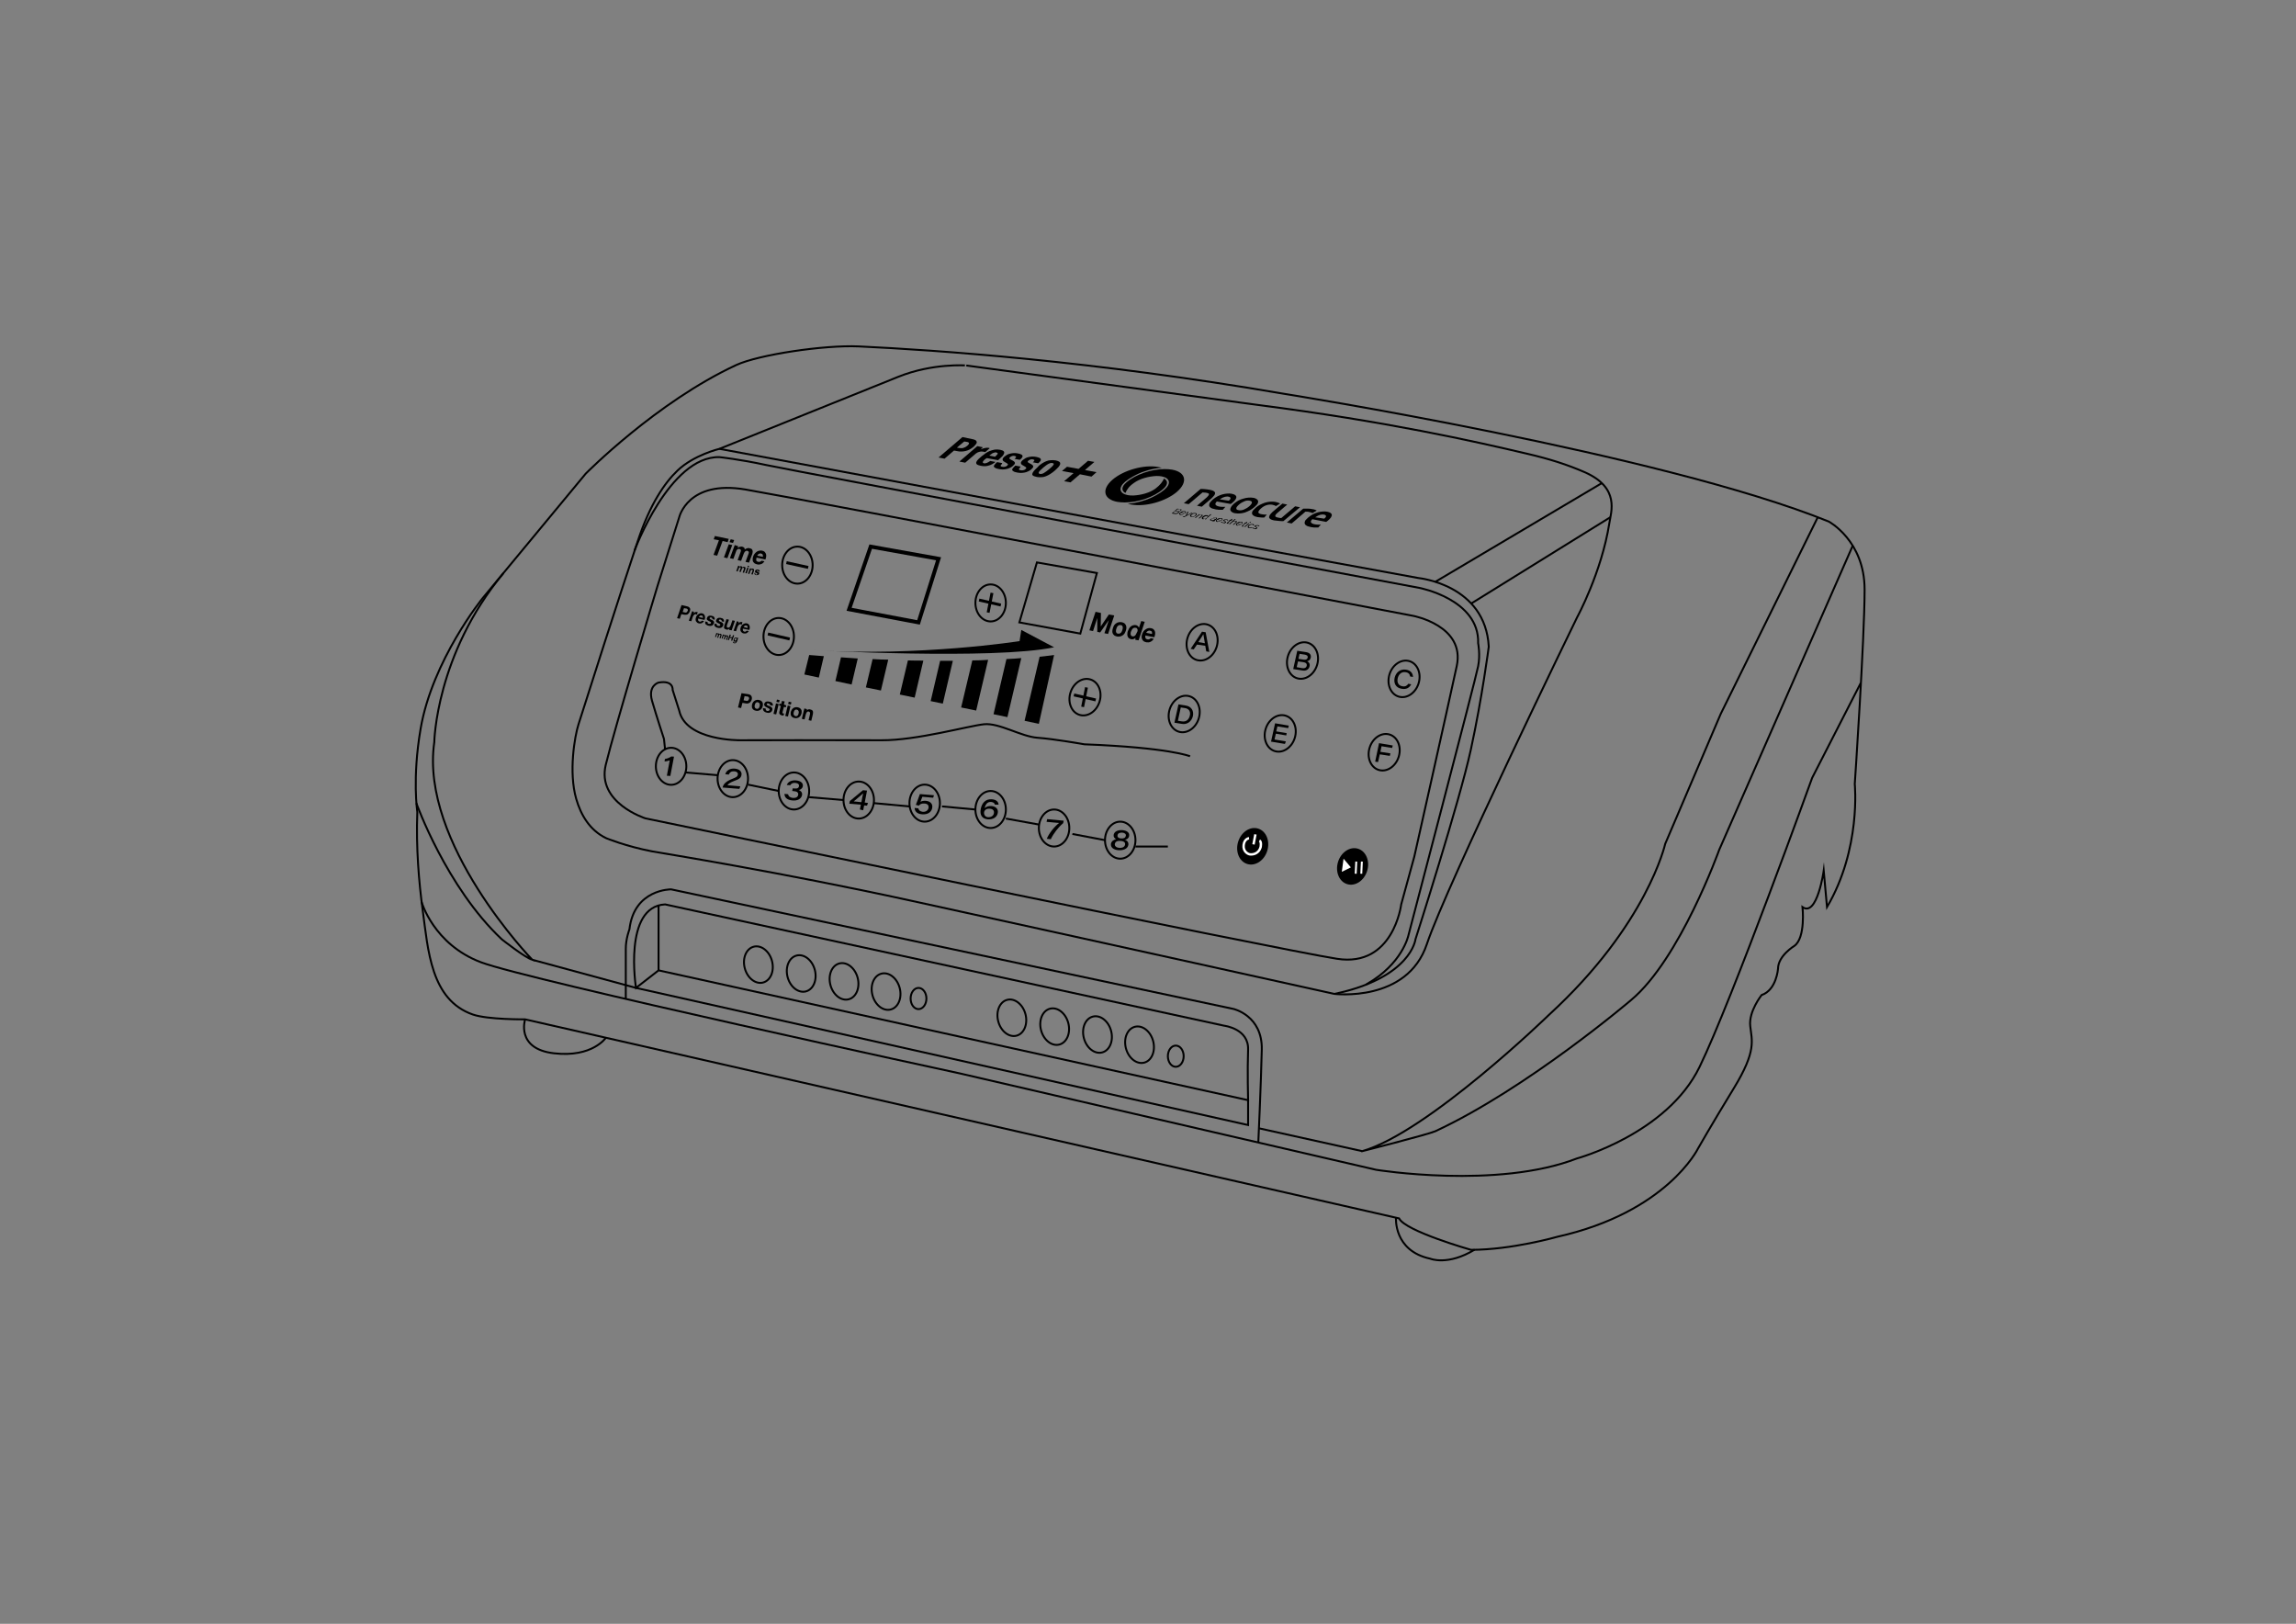 <?xml version="1.0" encoding="utf-8"?>
<!-- Generator: Adobe Illustrator 27.7.0, SVG Export Plug-In . SVG Version: 6.00 Build 0)  -->
<svg version="1.1" id="Calque_1" xmlns="http://www.w3.org/2000/svg" xmlns:xlink="http://www.w3.org/1999/xlink" x="0px" y="0px"
	 viewBox="0 0 1190.6 841.9" style="enable-background:new 0 0 1190.6 841.9;" xml:space="preserve">
<rect x="0" y="0" width="1190.6" height="841.9" fill="#808080" stroke="none"/>
<style type="text/css">
	.st0{display:none;}
	.st1{fill:none;stroke:#000000;stroke-miterlimit:10;}
	.st2{fill:none;stroke:#000000;stroke-width:1;stroke-miterlimit:10;}
	.st3{fill:none;stroke:#000000;stroke-width:1;stroke-miterlimit:10;}
	.st4{fill:none;stroke:#000000;stroke-width:2;stroke-miterlimit:10;}
	.st5{fill:none;stroke:#000000;stroke-width:1.5;stroke-miterlimit:10;}
	.st6{fill:none;stroke:#FFFFFF;stroke-miterlimit:10;}
	.st7{fill:none;stroke:#FFFFFF;stroke-width:1.255;stroke-miterlimit:10;}
	.st8{fill:#FFFFFF;}
</style>
<g id="Modèle" class="st0">
</g>
<g id="Illu">
	<path class="st1" d="M445.3,179.6c40.4,1.9,121.2,7.5,220.1,24.5c0,0,195.7,31,282.9,66.3c0,0,18.6,9.9,18.6,35.3
		s-5.1,100.8-5.1,100.8s3.4,33.6-14.4,63.8l-1.7-18.9c0,0-3.4,24.2-11,18.9c0,0,1.7,15.8-4.2,20.1c0,0-8.5,5.1-8.5,11.9
		c0,0-0.8,11-8.5,13.6c0,0-6.8,8.5-5.9,16.1c0.8,7.6,3.4,12.7-8.5,32.2s-18.6,31.3-18.6,31.3s-16.1,33-72.8,45.7
		c0,0-23.7,6.8-44.9,6.8c0,0-33.9-9.6-37.3-16.3L272.3,528.5c0,0-19.2,0.2-27.1-2.5c-21.9-7.6-23.2-33.6-26-54
		c-2-14.7-3.5-32.6-2.8-51c0,0-2.7-17.5,1.7-43.1c6.1-35.7,32.2-67.8,32.2-67.8l53.4-64.5c0,0,36.7-37.2,78.2-56.4
		C393.5,183.9,427.2,178.8,445.3,179.6z"/>
	<path class="st1" d="M465.7,195.4c-18.1,7.3-92.6,37.3-92.6,37.3s-13.4,3.2-21.8,11.3c-6.6,6.3-14.2,17.3-20.5,36.3
		c-10.9,32.7-24.7,76-30.8,95.2c-2,6.2-5.2,24.8-1.2,38.7c2.4,8.3,7,16.3,15.6,20.4c0,0,10.2,4.2,23.7,6.8
		c5.5,1,66.3,10.7,134.4,25.6c99.8,21.8,219.4,48.3,219.4,48.3s37.8,4.7,48-25.8s77.9-169.4,77.9-169.4s12.7-23.3,16.7-48.7
		c0.9-6,5.7-18.5-12.8-26.6c-9-3.9-18-6.8-29.6-9.5c-27.5-6.5-73.4-16.8-139.5-25.3l-151.5-20.5
		C501.2,189.5,483.8,188.1,465.7,195.4z"/>
	<path class="st1" d="M373,232.7l261,48.4l101.6,18.6c0,0,34.7,3.4,36.4,35.6c0,0-3.4,26.3-9.3,53.4C756.8,415.8,734,487,734,487
		s-2.2,19.9-42,28.3"/>
	<path class="st1" d="M218.6,467.6c0,0,6.2,22,30.8,31.3s248.2,57.6,248.2,57.6l216,50c0,0,62.7,10.2,104.2-5.9
		c0,0,46.6-12.7,63.5-47.4s58.4-149.9,58.4-149.9l25.2-49.2"/>
	<path class="st1" d="M942.6,268.2l-50.3,101.9l-28.8,67.4c0,0-9.3,41.9-60.1,88.5c0,0-63,61.2-97.2,70.9
		c-1.2,0.3,34.3-8.7,38.1-10.4c47.9-22.3,101.5-68,101.5-68c25.4-21.2,45.7-77.9,45.7-77.9L960.7,283"/>
	<path class="st1" d="M723.9,631.3c0,0-1.4,17.2,17.8,21.3c0,0,9,3.8,23-4.7"/>
	<path class="st1" d="M272.3,528.5c0,0-5,15.3,15,17.6s26.9-8.1,26.9-8.1"/>
	<path class="st1" d="M329.8,512.2c0,0-6.8-42.2,15.1-43.3l289.9,62.9c0,0,12.8,1.5,12.4,12.4s0,26.2,0,26.2l-305.7-67.3
		L329.8,512.2z"/>
	<path class="st1" d="M652.5,592.3c0,0,1.4-30.4,1.8-48.1s-14.7-21.1-14.7-21.1l-291.6-62c0,0-19.2-0.2-21.6,20.7
		c0,0-1.9,4.9-1.9,10.1c0,5.3,0,26,0,26"/>
	
		<ellipse transform="matrix(0.968 -0.252 0.252 0.968 -113.21 114.964)" class="st2" cx="393" cy="500.2" rx="7.3" ry="9.6"/>
	
		<ellipse transform="matrix(0.968 -0.252 0.252 0.968 -113.653 120.703)" class="st2" cx="415.2" cy="504.8" rx="7.3" ry="9.6"/>
	
		<ellipse transform="matrix(0.968 -0.252 0.252 0.968 -113.971 126.42)" class="st2" cx="437.4" cy="508.9" rx="7.3" ry="9.6"/>
	
		<ellipse transform="matrix(0.968 -0.252 0.252 0.968 -114.607 132.072)" class="st2" cx="459.2" cy="514.2" rx="7.3" ry="9.6"/>
	
		<ellipse transform="matrix(0.968 -0.252 0.252 0.968 -115.927 148.913)" class="st2" cx="524.4" cy="527.8" rx="7.3" ry="9.6"/>
	
		<ellipse transform="matrix(0.968 -0.252 0.252 0.968 -116.37 154.652)" class="st2" cx="546.6" cy="532.4" rx="7.3" ry="9.6"/>
	
		<ellipse transform="matrix(0.968 -0.252 0.252 0.968 -116.689 160.369)" class="st2" cx="568.8" cy="536.5" rx="7.3" ry="9.6"/>
	
		<ellipse transform="matrix(0.968 -0.252 0.252 0.968 -117.324 166.021)" class="st2" cx="590.6" cy="541.8" rx="7.3" ry="9.6"/>
	<ellipse class="st1" cx="476.3" cy="517.7" rx="4.1" ry="5.5"/>
	<ellipse class="st1" cx="609.7" cy="547.6" rx="4.1" ry="5.5"/>
	<path class="st1" d="M340.9,304l11.3-35.8c0,0,4.5-19.5,34.4-14.4s346.2,65.5,346.2,65.5s27.1,5.1,22.6,26s-22,98.8-22,98.8
		l-6.8,24.8c0,0-4,32.8-33.3,28.2c-29.4-4.5-358.6-72.8-358.6-72.8s-25.3-8-20.6-27.7C318.9,376.9,340.9,304,340.9,304z"/>
	<path class="st1" d="M215.9,416.4c0,0,15.5,43.5,44.3,70.6c0,0,12,9.5,15.8,10.6c0,0-58.4-60.4-50.8-112.8c0,0,0.7-45.3,35.9-87.7"
		/>
	<line class="st1" x1="341.5" y1="469.5" x2="341.5" y2="503.2"/>
	<line class="st1" x1="762.9" y1="312.9" x2="835" y2="268.2"/>
	<path class="st1" d="M617.1,392.1c0,0-10.7-4.5-54.8-6.2c0,0-15.8-2.8-24.3-3.4s-19.8-7.8-27.7-7c-7.9,0.8-35,8.4-53.1,8.3
		s-73.4,0-73.4,0s-28.2,0.4-31.6-15.4l-3.4-10.7c0,0,0.6-5.2-7.3-3.8c0,0-5.6,1.5-3.4,9.4c2.3,7.9,6.2,19.8,6.2,19.8l0.6,5.6"/>
	<ellipse class="st1" cx="348" cy="397.3" rx="7.9" ry="9.6"/>
	<ellipse class="st1" cx="413.5" cy="293" rx="7.9" ry="9.6"/>
	<ellipse class="st1" cx="403.8" cy="330" rx="7.9" ry="9.6"/>
	<ellipse class="st1" cx="513.7" cy="312.6" rx="7.9" ry="9.6"/>
	
		<ellipse transform="matrix(0.291 -0.957 0.957 0.291 123.231 832.467)" class="st3" cx="623.2" cy="333.1" rx="9.6" ry="7.9"/>
	
		<ellipse transform="matrix(0.291 -0.957 0.957 0.291 81.043 849.924)" class="st3" cx="613.9" cy="370.3" rx="9.6" ry="7.9"/>
	
		<ellipse transform="matrix(0.291 -0.957 0.957 0.291 52.981 794.576)" class="st3" cx="562.5" cy="361.5" rx="9.6" ry="7.9"/>
	
		<ellipse transform="matrix(0.291 -0.957 0.957 0.291 106.686 904.711)" class="st3" cx="663.7" cy="380.4" rx="9.6" ry="7.9"/>
	<ellipse transform="matrix(0.291 -0.957 0.957 0.291 40.589 932.526)" cx="649.4" cy="438.9" rx="9.6" ry="7.9"/>
	<ellipse transform="matrix(0.291 -0.957 0.957 0.291 67.363 989.516)" cx="701.2" cy="449.3" rx="9.6" ry="7.9"/>
	
		<ellipse transform="matrix(0.291 -0.957 0.957 0.291 135.616 963.234)" class="st3" cx="717.6" cy="390.1" rx="9.6" ry="7.9"/>
	
		<ellipse transform="matrix(0.291 -0.957 0.957 0.291 151.068 888.935)" class="st3" cx="675.2" cy="342.6" rx="9.6" ry="7.9"/>
	
		<ellipse transform="matrix(0.291 -0.957 0.957 0.291 179.291 946.107)" class="st3" cx="727.9" cy="352.1" rx="9.6" ry="7.9"/>
	<ellipse class="st1" cx="380" cy="403.7" rx="7.9" ry="9.6"/>
	<ellipse class="st1" cx="411.7" cy="410.1" rx="7.9" ry="9.6"/>
	<ellipse class="st1" cx="445.3" cy="414.8" rx="7.9" ry="9.6"/>
	<ellipse class="st1" cx="513.7" cy="419.7" rx="7.9" ry="9.6"/>
	<ellipse class="st1" cx="479.5" cy="416.4" rx="7.9" ry="9.6"/>
	<ellipse class="st1" cx="546.6" cy="429.3" rx="7.9" ry="9.6"/>
	<ellipse class="st1" cx="580.9" cy="435.6" rx="7.9" ry="9.6"/>
	<polygon class="st4" points="451.5,283.4 486.7,289.7 476.3,322.7 440.3,315.9 	"/>
	<path d="M421.4,337.1c0,0,93.8,5.1,125.2-1.5l-17-9l-0.9,5.8C528.6,332.4,477.3,340.5,421.4,337.1z"/>
	<line class="st1" x1="355.5" y1="400.5" x2="372" y2="401.9"/>
	<line class="st1" x1="387.9" y1="406.8" x2="403.8" y2="410.1"/>
	<line class="st1" x1="419.6" y1="413.3" x2="437.4" y2="414.8"/>
	<line class="st1" x1="453.2" y1="416.4" x2="471.6" y2="418.1"/>
	<line class="st1" x1="488.5" y1="418.1" x2="505.7" y2="419.7"/>
	<line class="st1" x1="521.6" y1="424.4" x2="538.7" y2="427.5"/>
	<line class="st1" x1="556.1" y1="432.4" x2="573" y2="435.6"/>
	<line class="st1" x1="588.8" y1="438.9" x2="605.6" y2="438.9"/>
	<g>
		<path d="M388,359.9c0.4,0.1,0.8,0.2,1.1,0.4c0.3,0.2,0.5,0.4,0.6,0.7c0.1,0.3,0.2,0.5,0.2,0.8s0,0.6-0.1,0.9s-0.2,0.6-0.4,0.9
			c-0.2,0.3-0.4,0.5-0.6,0.7c-0.3,0.2-0.6,0.3-0.9,0.4s-0.7,0.1-1.2,0l-1.7-0.3l-0.7,2.7l-1.6-0.3l1.8-7.4L388,359.9z M386.7,363.3
			c0.2,0,0.4,0.1,0.5,0.1c0.2,0,0.3,0,0.5-0.1c0.1-0.1,0.3-0.1,0.4-0.3c0.1-0.1,0.2-0.3,0.3-0.6c0.1-0.2,0.1-0.4,0-0.6
			c0-0.2-0.1-0.3-0.2-0.4s-0.2-0.2-0.4-0.2c-0.2-0.1-0.3-0.1-0.5-0.1l-1.2-0.2l-0.5,2.2L386.7,363.3z"/>
		<path d="M390.5,364.1c0.2-0.3,0.5-0.6,0.8-0.8c0.3-0.2,0.6-0.3,1-0.4s0.7-0.1,1.2,0c0.4,0.1,0.8,0.2,1.1,0.4
			c0.3,0.2,0.5,0.4,0.7,0.7c0.2,0.3,0.3,0.6,0.3,1s0,0.8-0.1,1.2c-0.1,0.4-0.3,0.8-0.5,1.1c-0.2,0.3-0.5,0.6-0.8,0.8
			c-0.3,0.2-0.6,0.3-1,0.4s-0.7,0.1-1.2,0c-0.4-0.1-0.8-0.2-1.1-0.4c-0.3-0.2-0.5-0.4-0.7-0.7c-0.2-0.3-0.3-0.6-0.3-1s0-0.8,0.1-1.2
			S390.3,364.4,390.5,364.1z M391.3,366.1c0,0.2,0,0.4,0.1,0.6s0.2,0.3,0.3,0.5c0.1,0.1,0.3,0.2,0.6,0.3c0.2,0,0.5,0,0.6,0
			c0.2-0.1,0.3-0.2,0.5-0.3c0.1-0.1,0.3-0.3,0.3-0.5c0.1-0.2,0.2-0.4,0.2-0.6c0.1-0.2,0.1-0.4,0.1-0.6s0-0.4-0.1-0.6
			s-0.2-0.3-0.3-0.5c-0.1-0.1-0.3-0.2-0.6-0.3s-0.5,0-0.6,0c-0.2,0.1-0.3,0.2-0.5,0.3c-0.1,0.1-0.2,0.3-0.3,0.5
			c-0.1,0.2-0.2,0.4-0.2,0.6S391.3,365.9,391.3,366.1z"/>
		<path d="M397.1,368c0,0.1,0.1,0.2,0.2,0.3c0.1,0.1,0.2,0.2,0.3,0.2c0.1,0.1,0.3,0.1,0.4,0.1s0.2,0,0.3,0c0.1,0,0.2,0,0.3-0.1
			c0.1,0,0.2-0.1,0.3-0.2c0.1-0.1,0.1-0.2,0.2-0.3c0.1-0.2,0-0.4-0.3-0.6s-0.6-0.3-1.1-0.6c-0.2-0.1-0.4-0.2-0.6-0.3
			s-0.3-0.2-0.5-0.4c-0.1-0.1-0.2-0.3-0.3-0.5c-0.1-0.2-0.1-0.4,0-0.6c0.1-0.3,0.2-0.6,0.4-0.8c0.2-0.2,0.4-0.3,0.6-0.4
			s0.5-0.1,0.8-0.1s0.6,0,0.8,0.1c0.3,0.1,0.5,0.1,0.8,0.2c0.2,0.1,0.5,0.2,0.6,0.4c0.2,0.2,0.3,0.4,0.4,0.6s0.1,0.5,0,0.9l-1.4-0.3
			c0-0.3,0-0.5-0.2-0.6s-0.4-0.2-0.6-0.3c-0.1,0-0.2,0-0.3,0c-0.1,0-0.2,0-0.3,0c-0.1,0-0.2,0.1-0.2,0.1c-0.1,0.1-0.1,0.1-0.1,0.3
			c0,0.1,0,0.2,0.1,0.3c0.1,0.1,0.2,0.2,0.3,0.3c0.1,0.1,0.3,0.2,0.5,0.2c0.2,0.1,0.4,0.2,0.6,0.2c0.2,0.1,0.4,0.2,0.6,0.3
			c0.2,0.1,0.3,0.2,0.5,0.4c0.1,0.1,0.2,0.3,0.3,0.5c0.1,0.2,0,0.4,0,0.7c-0.1,0.4-0.2,0.6-0.4,0.9c-0.2,0.2-0.4,0.4-0.7,0.5
			s-0.5,0.2-0.8,0.2s-0.6,0-0.9-0.1s-0.6-0.1-0.9-0.3c-0.3-0.1-0.5-0.3-0.7-0.5s-0.3-0.4-0.4-0.7c-0.1-0.3-0.1-0.6,0-0.9l1.4,0.3
			C397.1,367.7,397.1,367.9,397.1,368z"/>
		<path d="M402.6,363.9l0.3-1.2l1.4,0.3l-0.3,1.2L402.6,363.9z M403.8,365l-1.3,5.4l-1.4-0.3l1.3-5.4L403.8,365z"/>
		<path d="M407.7,365.7l-0.2,1l-1-0.2l-0.7,2.7c-0.1,0.2-0.1,0.4,0,0.5s0.2,0.2,0.4,0.2c0.1,0,0.2,0,0.2,0c0.1,0,0.1,0,0.2,0
			l-0.3,1.1c-0.1,0-0.3,0-0.4,0s-0.3,0-0.4-0.1c-0.2,0-0.4-0.1-0.6-0.2s-0.3-0.2-0.5-0.3c-0.1-0.1-0.2-0.3-0.3-0.5
			c0-0.2,0-0.4,0-0.7l0.8-3.2l-0.9-0.2l0.2-1l0.9,0.2l0.4-1.6l1.4,0.3l-0.4,1.6L407.7,365.7z"/>
		<path d="M408.7,365l0.3-1.2l1.4,0.3l-0.3,1.2L408.7,365z M409.9,366.1l-1.3,5.4l-1.4-0.3l1.3-5.4L409.9,366.1z"/>
		<path d="M410.6,367.9c0.2-0.3,0.5-0.6,0.8-0.8c0.3-0.2,0.6-0.3,1-0.4s0.7-0.1,1.2,0c0.4,0.1,0.8,0.2,1.1,0.4
			c0.3,0.2,0.5,0.4,0.7,0.7c0.2,0.3,0.3,0.6,0.3,1s0,0.8-0.1,1.2c-0.1,0.4-0.3,0.8-0.5,1.1c-0.2,0.3-0.5,0.6-0.8,0.8
			c-0.3,0.2-0.6,0.3-1,0.4s-0.7,0.1-1.2,0c-0.4-0.1-0.8-0.2-1.1-0.4c-0.3-0.2-0.5-0.4-0.7-0.7c-0.2-0.3-0.3-0.6-0.3-1s0-0.8,0.1-1.2
			C410.3,368.6,410.4,368.2,410.6,367.9z M411.5,369.9c0,0.2,0,0.4,0.1,0.6s0.2,0.3,0.3,0.5c0.1,0.1,0.3,0.2,0.6,0.3
			c0.2,0,0.5,0,0.6,0c0.2-0.1,0.3-0.2,0.5-0.3c0.1-0.1,0.3-0.3,0.3-0.5c0.1-0.2,0.2-0.4,0.2-0.6c0.1-0.2,0.1-0.4,0.1-0.6
			s0-0.4-0.1-0.6s-0.2-0.3-0.3-0.5c-0.1-0.1-0.3-0.2-0.6-0.3c-0.2,0-0.5,0-0.6,0c-0.2,0.1-0.3,0.2-0.5,0.3c-0.1,0.1-0.2,0.3-0.3,0.5
			c-0.1,0.2-0.2,0.4-0.2,0.6C411.5,369.5,411.5,369.7,411.5,369.9z"/>
		<path d="M418.5,367.7l-0.2,0.7l0,0c0.3-0.3,0.5-0.5,0.9-0.6c0.3-0.1,0.6-0.1,0.9,0c0.4,0.1,0.7,0.2,0.9,0.3
			c0.2,0.2,0.4,0.3,0.5,0.6c0.1,0.2,0.1,0.5,0.1,0.8s-0.1,0.6-0.1,0.9l-0.8,3.3l-1.4-0.3l0.7-3c0.1-0.4,0.1-0.8,0-1
			s-0.3-0.4-0.6-0.5c-0.4-0.1-0.7,0-0.9,0.2c-0.2,0.2-0.4,0.6-0.6,1.1l-0.7,2.8l-1.4-0.3l1.3-5.4L418.5,367.7z"/>
	</g>
	<g>
		<path d="M620.7,334.2l-1.7,2.5l-1.6-0.3l5.9-8.9l1.9,0.3l1.9,10.2l-1.6-0.3l-0.5-2.9L620.7,334.2z M624.8,333.5
			c-0.5-2.7-0.7-4-0.8-4.7l0,0c-0.3,0.6-1.3,2.1-2.6,4.1L624.8,333.5z"/>
	</g>
	<g>
		<path d="M611.1,365.2l3.8,0.6c3,0.5,4.2,2.8,3.7,5.4c-0.7,3-3.1,4.6-5.8,4.1l-3.8-0.6L611.1,365.2z M610.8,373.7l2,0.3
			c2.3,0.4,3.7-0.9,4.2-3s-0.5-3.6-2.6-3.9l-2.1-0.3L610.8,373.7z"/>
	</g>
	<g>
		<path d="M667,381.3l-5.4-0.9l-0.7,3l5.9,1l-0.5,1.3l-7.2-1.2l2.1-9.5l7.1,1.2l-0.3,1.3l-5.6-0.9l-0.6,2.6l5.4,0.9L667,381.3z"/>
	</g>
	<g>
		<path d="M715.1,385.3l7.1,1.2l-0.3,1.3l-5.5-0.9l-0.6,2.9l5.2,0.8l-0.3,1.3l-5.2-0.8l-0.9,4l-1.5-0.2L715.1,385.3z"/>
	</g>
	<g>
		<path d="M672.7,337.4l4.5,0.7c2,0.3,2.8,1.4,2.5,2.9c-0.3,1.2-1.1,1.7-1.9,1.8c0.8,0.4,1.6,1.2,1.3,2.6c-0.4,1.9-2.1,2.6-3.9,2.2
			l-4.6-0.7L672.7,337.4z M676,342c1.2,0.2,1.9-0.2,2.1-1c0.2-1-0.5-1.4-1.5-1.6l-2.7-0.4l-0.6,2.6L676,342z M672.4,345.9l2.8,0.5
			c1,0.2,2.1,0,2.4-1.2c0.2-1.1-0.4-1.7-1.8-1.9l-2.7-0.4L672.4,345.9z"/>
	</g>
	<g>
		<path d="M731.8,354.8c-0.9,1.6-2.3,2.8-5,2.3c-3.1-0.5-4.2-3-3.6-5.7c0.6-2.7,2.9-4.7,5.9-4.2c2.7,0.4,3.6,2.2,3.6,3.8l-1.5-0.3
			c-0.1-0.9-0.6-2-2.4-2.2c-2-0.3-3.5,1-4,3.1s0.3,3.9,2.4,4.2c1.6,0.3,2.4-0.3,3.1-1.3L731.8,354.8z"/>
	</g>
	<g>
		<path d="M374.7,408.3L374.7,408.3c0.4-1.8,1.8-3.2,4.8-4.4c2.3-0.9,2.9-1.2,3.1-2.2c0.2-0.8-0.3-1.7-1.9-1.8
			c-1.4-0.1-2.3,0.5-2.8,1.7l-1.8-0.2c0.5-1.9,2.4-3.1,4.9-2.9c2.6,0.2,3.8,1.7,3.5,3.3c-0.3,1.7-1.4,2.2-3.8,3.1
			c-1.8,0.7-3,1.4-3.5,2.2l6.7,0.6l-0.5,1.3L374.7,408.3z"/>
	</g>
	<g>
		<path d="M408,407c0.4-1.2,1.8-2.6,4.8-2.4c2.8,0.3,3.8,1.7,3.5,3.1c-0.3,1.3-1.4,1.8-2.1,1.9l0,0c0.8,0.3,2,1.1,1.7,2.7
			c-0.4,1.8-2.2,3-5.1,2.7c-3-0.3-4-1.8-4-3.4l1.9,0.2c0.1,1,0.9,1.7,2.4,1.9c1.4,0.1,2.6-0.3,2.8-1.6c0.2-1.1-0.5-1.8-2.2-1.9
			l-0.9-0.1l0.3-1.4l0.7,0.1c1.7,0.2,2.4-0.3,2.5-1.2c0.2-0.8-0.3-1.5-1.9-1.7c-1.5-0.1-2.2,0.5-2.6,1.2L408,407z"/>
	</g>
	<g>
		<path d="M445.9,419.7l0.5-2.5l-6-0.5l0.3-1.4l6.8-5.6l2.1,0.2l-1.2,6.2l1.7,0.2l-0.5,1.4l-1.5-0.1l-0.5,2.5L445.9,419.7z
			 M447.1,413.6c0.1-0.6,0.4-1.8,0.5-2.3c-0.6,0.6-2.9,2.5-4.9,4.2l4,0.4L447.1,413.6z"/>
	</g>
	<g>
		<path d="M483.9,413.6l-5.6-0.5c-0.3,0.8-0.8,2-1,2.6c0.6-0.3,1.4-0.6,2.8-0.5c2.3,0.2,3.7,1.6,3.3,3.7c-0.4,2.2-2.3,3.5-5.2,3.3
			c-2.8-0.2-3.9-1.7-3.9-3.3l1.9,0.2c0.2,1,0.9,1.6,2.3,1.8c1.6,0.1,2.7-0.7,3-2c0.2-1-0.2-2.2-2.1-2.3c-1.6-0.1-2.4,0.4-2.9,1.1
			l-1.6-0.4c0.6-1.4,1.7-4.4,2.1-5.6l7.3,0.6L483.9,413.6z"/>
	</g>
	<g>
		<path d="M515.9,417.2c-0.1-0.6-0.6-1.3-1.9-1.4c-2-0.2-3,1.3-3.4,3.2c0.7-0.7,1.8-1.2,3.5-1.1c2.4,0.2,3.7,1.7,3.3,3.6
			c-0.4,2.3-2.6,3.5-5.2,3.3c-2.9-0.3-4.3-2.2-3.6-5.5c0.5-2.6,2.2-5.2,5.8-4.9c2.6,0.2,3.4,1.7,3.4,2.8H515.9z M515.4,421.6
			c0.2-1.2-0.4-2.2-2.1-2.3c-1.7-0.2-2.8,0.7-3,1.8c-0.1,0.7,0.1,2.4,2.1,2.6C514.1,423.7,515.2,422.9,515.4,421.6z"/>
	</g>
	<g>
		<path d="M551.6,425.5l-0.3,1.3c-2.5,2.1-5,5.3-6.4,8.3l-2.1-0.2c1.2-2.9,4-6.4,6.4-8.2l-6.5-0.6l0.3-1.4L551.6,425.5z"/>
	</g>
	<g>
		<path d="M576.1,437.4c0.3-1.3,1.4-2,2.6-2.3c-0.8-0.5-1.4-1.3-1.2-2.3c0.3-1.6,2-2.6,4.6-2.4c2.2,0.2,3.8,1.3,3.4,3.1
			c-0.2,1.1-1.1,1.7-2.1,1.9c1.3,0.5,1.9,1.5,1.7,2.7c-0.4,2.1-2.8,2.9-5.2,2.7C577.5,440.6,575.8,439.4,576.1,437.4z M583.4,438
			c0.2-1-0.3-1.9-2.3-2c-2-0.2-2.8,0.6-3,1.5c-0.2,1.2,0.9,2,2.3,2.1C581.7,439.7,583.1,439.3,583.4,438z M579.5,433
			c-0.2,0.8,0.3,1.6,1.9,1.7c1.5,0.1,2.2-0.4,2.4-1.3s-0.5-1.6-1.8-1.7C580.7,431.6,579.7,432,579.5,433z"/>
	</g>
	<g>
		<path d="M345.8,402.2l1.5-8c-0.7,0.3-2.1,0.6-2.7,0.6l0.2-1.3c1.4-0.2,2.6-0.8,3.3-1.3l1.4,0.1l-1.9,10L345.8,402.2z"/>
	</g>
	<g>
		<path d="M570.9,317.8l-0.1,7l0,0l4.2-6.2l2.8,0.5l-3.2,9.6l-1.9-0.4l2.3-6.8l0,0l-4.5,6.4l-1.5-0.3v-7.2l0,0l-2.2,6.8l-1.9-0.4
			l3.2-9.6L570.9,317.8z"/>
		<path d="M577.8,324.1c0.3-0.4,0.7-0.8,1.1-1c0.4-0.3,0.8-0.4,1.3-0.5s1-0.1,1.5,0s0.9,0.3,1.3,0.5c0.4,0.3,0.6,0.6,0.8,1
			s0.3,0.8,0.3,1.3s-0.1,1-0.3,1.6s-0.4,1-0.7,1.5c-0.3,0.4-0.7,0.8-1.1,1c-0.4,0.3-0.8,0.4-1.3,0.5s-1,0.1-1.5,0s-0.9-0.3-1.3-0.5
			c-0.4-0.3-0.6-0.6-0.8-0.9c-0.2-0.4-0.3-0.8-0.3-1.3s0.1-1,0.3-1.6C577.3,325,577.5,324.5,577.8,324.1z M578.7,326.8
			c0,0.3,0,0.5,0,0.8c0.1,0.2,0.2,0.4,0.3,0.6c0.2,0.2,0.4,0.3,0.7,0.3c0.3,0.1,0.6,0,0.8,0c0.2-0.1,0.5-0.2,0.7-0.4
			c0.2-0.2,0.4-0.4,0.5-0.7c0.1-0.3,0.3-0.5,0.3-0.8c0.1-0.3,0.2-0.6,0.2-0.8c0-0.3,0-0.5,0-0.8c-0.1-0.2-0.2-0.4-0.3-0.6
			c-0.2-0.2-0.4-0.3-0.7-0.3c-0.3-0.1-0.6,0-0.8,0c-0.2,0.1-0.5,0.2-0.7,0.4c-0.2,0.2-0.4,0.4-0.5,0.7c-0.1,0.3-0.3,0.5-0.3,0.8
			C578.8,326.2,578.7,326.5,578.7,326.8z"/>
		<path d="M588.8,330.7c-0.3,0.3-0.7,0.6-1.1,0.7c-0.4,0.1-0.8,0.1-1.2,0c-0.5-0.1-0.9-0.3-1.2-0.6c-0.3-0.3-0.5-0.6-0.6-1
			s-0.2-0.8-0.1-1.3c0-0.5,0.1-1,0.3-1.4c0.2-0.5,0.4-0.9,0.6-1.3c0.3-0.4,0.6-0.8,0.9-1c0.4-0.3,0.7-0.5,1.2-0.6
			c0.4-0.1,0.9-0.2,1.4-0.1c0.4,0.1,0.7,0.2,1,0.5c0.3,0.2,0.5,0.6,0.6,0.9l0,0l1.2-3.5l1.8,0.4l-3.2,9.6l-1.7-0.3L588.8,330.7
			L588.8,330.7z M589.9,327.2c0-0.3,0-0.5,0-0.8c-0.1-0.2-0.2-0.4-0.3-0.6c-0.2-0.2-0.4-0.3-0.7-0.3c-0.3-0.1-0.6,0-0.8,0
			c-0.2,0.1-0.5,0.2-0.7,0.4c-0.2,0.2-0.4,0.4-0.5,0.7c-0.1,0.3-0.3,0.5-0.4,0.8c-0.1,0.3-0.2,0.5-0.2,0.8s0,0.5,0,0.8
			c0.1,0.2,0.2,0.4,0.3,0.6c0.2,0.2,0.4,0.3,0.6,0.3c0.3,0.1,0.6,0,0.8,0c0.2-0.1,0.5-0.2,0.6-0.4c0.2-0.2,0.4-0.4,0.5-0.7
			c0.1-0.3,0.3-0.5,0.4-0.8C589.7,327.7,589.8,327.5,589.9,327.2z"/>
		<path d="M594,330.9c0.2,0.3,0.5,0.5,1,0.6c0.4,0.1,0.7,0,1-0.1s0.6-0.3,0.7-0.5l1.6,0.3c-0.5,0.8-1.1,1.3-1.8,1.6
			c-0.6,0.3-1.3,0.3-2.1,0.2c-0.5-0.1-0.9-0.3-1.3-0.5c-0.4-0.3-0.6-0.6-0.8-1s-0.3-0.8-0.3-1.3s0.1-1,0.3-1.5s0.4-1,0.7-1.4
			s0.7-0.8,1.1-1c0.4-0.3,0.8-0.5,1.3-0.6s1-0.1,1.5,0c0.6,0.1,1,0.3,1.3,0.6s0.6,0.7,0.7,1.1c0.1,0.4,0.2,0.9,0.1,1.4
			s-0.2,1-0.4,1.6l-4.7-0.9C593.9,330,593.9,330.5,594,330.9z M597.3,327.6c-0.1-0.3-0.4-0.5-0.9-0.6c-0.3-0.1-0.5-0.1-0.8,0
			c-0.2,0.1-0.4,0.2-0.6,0.3c-0.2,0.1-0.3,0.3-0.4,0.4s-0.2,0.3-0.2,0.4l2.9,0.6C597.5,328.3,597.4,327.9,597.3,327.6z"/>
	</g>
	<g>
		<g>
			<path d="M356.4,314.4c0.4,0.1,0.7,0.2,0.9,0.4c0.2,0.2,0.4,0.4,0.5,0.6s0.2,0.5,0.1,0.8c0,0.3-0.1,0.6-0.2,0.8
				c-0.1,0.3-0.2,0.5-0.4,0.8c-0.2,0.2-0.4,0.5-0.6,0.6c-0.2,0.2-0.5,0.3-0.8,0.3c-0.3,0.1-0.7,0-1.1,0l-1.5-0.3l-0.8,2.4l-1.4-0.3
				l2.3-6.8L356.4,314.4z M355,317.5c0.2,0,0.3,0.1,0.5,0.1s0.3,0,0.4-0.1c0.1,0,0.3-0.1,0.4-0.3c0.1-0.1,0.2-0.3,0.3-0.5
				s0.1-0.4,0.1-0.5s-0.1-0.3-0.2-0.4s-0.2-0.2-0.3-0.2c-0.1-0.1-0.3-0.1-0.4-0.1l-1.1-0.2l-0.7,2L355,317.5z"/>
			<path d="M359.9,317.2l-0.3,0.9l0,0c0.1-0.1,0.2-0.3,0.4-0.4c0.1-0.1,0.3-0.2,0.5-0.3c0.2-0.1,0.3-0.1,0.5-0.1s0.3,0,0.5,0
				c0.1,0,0.2,0.1,0.3,0.1l-0.4,1.3c-0.1,0-0.1-0.1-0.2-0.1s-0.2-0.1-0.2-0.1c-0.2-0.1-0.4-0.1-0.6,0c-0.2,0-0.4,0.1-0.5,0.3
				c-0.1,0.1-0.3,0.3-0.4,0.5s-0.2,0.4-0.3,0.6l-0.7,2.2l-1.3-0.3l1.7-4.9L359.9,317.2z"/>
			<path d="M362.1,321.8c0.1,0.2,0.4,0.4,0.7,0.5c0.3,0.1,0.5,0,0.7-0.1s0.4-0.2,0.5-0.4l1.1,0.2c-0.4,0.6-0.8,0.9-1.2,1.1
				c-0.5,0.2-0.9,0.2-1.5,0.1c-0.4-0.1-0.7-0.2-0.9-0.4c-0.2-0.2-0.4-0.4-0.6-0.7c-0.1-0.3-0.2-0.6-0.2-0.9s0.1-0.7,0.2-1.1
				s0.3-0.7,0.5-1s0.5-0.5,0.8-0.7s0.6-0.3,0.9-0.4s0.7-0.1,1,0c0.4,0.1,0.7,0.2,0.9,0.5c0.2,0.2,0.4,0.5,0.5,0.8s0.1,0.7,0.1,1
				c0,0.4-0.1,0.7-0.3,1.1l-3.3-0.7C362,321.2,362,321.5,362.1,321.8z M364.4,319.5c-0.1-0.2-0.3-0.4-0.6-0.4c-0.2,0-0.4,0-0.5,0
				c-0.2,0-0.3,0.1-0.4,0.2s-0.2,0.2-0.3,0.3s-0.1,0.2-0.2,0.3l2.1,0.5C364.5,320,364.5,319.7,364.4,319.5z"/>
			<path d="M366.9,322.8c0,0.1,0.1,0.2,0.1,0.3c0.1,0.1,0.2,0.2,0.3,0.2c0.1,0.1,0.2,0.1,0.3,0.1c0.1,0,0.2,0,0.3,0
				c0.1,0,0.2,0,0.3,0c0.1,0,0.2-0.1,0.3-0.1c0.1-0.1,0.1-0.2,0.2-0.3c0.1-0.2,0-0.4-0.2-0.5c-0.2-0.2-0.5-0.3-0.9-0.5
				c-0.2-0.1-0.3-0.2-0.5-0.3c-0.2-0.1-0.3-0.2-0.4-0.3c-0.1-0.1-0.2-0.3-0.2-0.4c0-0.2,0-0.4,0.1-0.6c0.1-0.3,0.3-0.6,0.4-0.7
				c0.2-0.2,0.4-0.3,0.6-0.4s0.5-0.1,0.7-0.1c0.3,0,0.5,0,0.8,0.1c0.2,0.1,0.5,0.1,0.7,0.2s0.4,0.2,0.5,0.4c0.1,0.2,0.2,0.4,0.3,0.6
				c0.1,0.2,0,0.5,0,0.8l-1.2-0.3c0.1-0.3,0-0.5-0.1-0.6s-0.3-0.2-0.5-0.3c-0.1,0-0.1,0-0.2,0s-0.2,0-0.2,0c-0.1,0-0.2,0.1-0.2,0.1
				s-0.1,0.1-0.2,0.2c0,0.1,0,0.2,0,0.3c0.1,0.1,0.1,0.2,0.3,0.3c0.1,0.1,0.3,0.2,0.4,0.2c0.2,0.1,0.3,0.2,0.5,0.2
				c0.2,0.1,0.3,0.2,0.5,0.3c0.2,0.1,0.3,0.2,0.4,0.4s0.2,0.3,0.2,0.5s0,0.4-0.1,0.6c-0.1,0.3-0.3,0.6-0.5,0.8
				c-0.2,0.2-0.4,0.3-0.7,0.4c-0.2,0.1-0.5,0.1-0.8,0.1s-0.5,0-0.8-0.1s-0.5-0.1-0.8-0.3c-0.2-0.1-0.4-0.3-0.6-0.4
				c-0.2-0.2-0.3-0.4-0.3-0.6c-0.1-0.2,0-0.5,0.1-0.9l1.2,0.3C366.9,322.5,366.9,322.7,366.9,322.8z"/>
			<path d="M371.7,323.9c0,0.1,0.1,0.2,0.1,0.3s0.2,0.2,0.3,0.2c0.1,0.1,0.2,0.1,0.3,0.1c0.1,0,0.2,0,0.3,0c0.1,0,0.2,0,0.3,0
				c0.1,0,0.2-0.1,0.3-0.1c0.1-0.1,0.1-0.2,0.2-0.3c0.1-0.2,0-0.4-0.2-0.5c-0.2-0.2-0.5-0.3-0.9-0.5c-0.2-0.1-0.3-0.2-0.5-0.3
				c-0.2-0.1-0.3-0.2-0.4-0.3c-0.1-0.1-0.2-0.3-0.2-0.4c0-0.2,0-0.4,0.1-0.6c0.1-0.3,0.3-0.6,0.4-0.7c0.2-0.2,0.4-0.3,0.6-0.4
				s0.5-0.1,0.7-0.1c0.3,0,0.5,0,0.8,0.1c0.2,0.1,0.5,0.1,0.7,0.2s0.4,0.2,0.5,0.4c0.1,0.2,0.2,0.4,0.3,0.6c0.1,0.2,0,0.5,0,0.8
				l-1.2-0.3c0.1-0.3,0-0.5-0.1-0.6s-0.3-0.2-0.5-0.3c-0.1,0-0.1,0-0.2,0s-0.2,0-0.2,0c-0.1,0-0.2,0.1-0.2,0.1
				c-0.1,0.1-0.1,0.1-0.2,0.2c0,0.1,0,0.2,0,0.3c0.1,0.1,0.1,0.2,0.3,0.3c0.1,0.1,0.3,0.2,0.4,0.2c0.2,0.1,0.3,0.2,0.5,0.2
				c0.2,0.1,0.3,0.2,0.5,0.3s0.3,0.2,0.4,0.4s0.2,0.3,0.2,0.5s0,0.4-0.1,0.6c-0.1,0.3-0.3,0.6-0.5,0.8c-0.2,0.2-0.4,0.3-0.7,0.4
				c-0.2,0.1-0.5,0.1-0.8,0.1s-0.5,0-0.8-0.1s-0.5-0.1-0.8-0.3c-0.2-0.1-0.4-0.3-0.6-0.4c-0.2-0.2-0.3-0.4-0.3-0.6
				c-0.1-0.2,0-0.5,0.1-0.9l1.2,0.3C371.7,323.6,371.7,323.7,371.7,323.9z"/>
			<path d="M378.1,326.6l0.2-0.7l0,0c-0.3,0.3-0.5,0.4-0.8,0.5s-0.6,0.1-0.8,0c-0.3-0.1-0.6-0.2-0.8-0.3c-0.2-0.1-0.3-0.3-0.4-0.5
				s-0.1-0.4,0-0.7c0-0.3,0.1-0.5,0.2-0.9l1-3l1.3,0.3l-1,2.7c-0.1,0.4-0.2,0.7-0.1,1c0.1,0.2,0.2,0.4,0.5,0.4
				c0.3,0.1,0.6,0,0.9-0.2c0.2-0.2,0.4-0.5,0.6-1l0.9-2.6l1.3,0.3l-1.7,4.9L378.1,326.6z"/>
			<path d="M383.1,322.4l-0.3,0.9l0,0c0.1-0.1,0.2-0.3,0.4-0.4c0.1-0.1,0.3-0.2,0.5-0.3c0.2-0.1,0.3-0.1,0.5-0.1s0.3,0,0.5,0
				c0.1,0,0.2,0.1,0.3,0.1l-0.4,1.3c-0.1,0-0.1-0.1-0.2-0.1s-0.2-0.1-0.2-0.1c-0.2-0.1-0.4-0.1-0.6,0c-0.2,0-0.4,0.1-0.5,0.3
				c-0.1,0.1-0.3,0.3-0.4,0.5s-0.2,0.4-0.3,0.6l-0.7,2.2l-1.3-0.3l1.7-4.9L383.1,322.4z"/>
			<path d="M385.3,327c0.1,0.2,0.4,0.4,0.7,0.5c0.3,0.1,0.5,0,0.7-0.1s0.4-0.2,0.5-0.4l1.1,0.2c-0.4,0.6-0.8,0.9-1.2,1.1
				c-0.5,0.2-0.9,0.2-1.5,0.1c-0.4-0.1-0.7-0.2-0.9-0.4c-0.2-0.2-0.4-0.4-0.6-0.7c-0.1-0.3-0.2-0.6-0.2-0.9s0.1-0.7,0.2-1.1
				s0.3-0.7,0.5-1s0.5-0.5,0.8-0.7s0.6-0.3,0.9-0.4s0.7-0.1,1,0c0.4,0.1,0.7,0.2,0.9,0.5c0.2,0.2,0.4,0.5,0.5,0.8s0.1,0.7,0.1,1
				c0,0.4-0.1,0.7-0.3,1.1l-3.3-0.7C385.2,326.4,385.2,326.7,385.3,327z M387.6,324.7c-0.1-0.2-0.3-0.4-0.6-0.4c-0.2,0-0.4,0-0.5,0
				c-0.2,0-0.3,0.1-0.4,0.2s-0.2,0.2-0.3,0.3c-0.1,0.1-0.1,0.2-0.2,0.3l2,0.5C387.7,325.2,387.7,324.9,387.6,324.7z"/>
		</g>
		<g>
			<path d="M371.9,328.3l-0.1,0.3l0,0c0.1-0.1,0.2-0.2,0.3-0.2c0.1,0,0.2,0,0.4,0c0.1,0,0.2,0.1,0.3,0.1c0.1,0.1,0.1,0.2,0.1,0.3
				c0.1-0.1,0.2-0.1,0.3-0.2c0.1,0,0.2-0.1,0.4,0c0.1,0,0.2,0.1,0.3,0.1c0.1,0,0.1,0.1,0.2,0.2c0,0.1,0.1,0.2,0.1,0.3
				c0,0.1,0,0.2-0.1,0.4l-0.5,1.4l-0.5-0.1l0.4-1.2c0-0.1,0-0.1,0.1-0.2c0-0.1,0-0.1,0-0.2s0-0.1-0.1-0.1c0,0-0.1-0.1-0.2-0.1
				s-0.1,0-0.2,0s-0.1,0.1-0.1,0.1s-0.1,0.1-0.1,0.2s-0.1,0.1-0.1,0.2l-0.4,1.1l-0.5-0.1l0.4-1.2c0-0.1,0-0.1,0.1-0.2
				c0-0.1,0-0.1,0-0.2s0-0.1-0.1-0.1c0,0-0.1-0.1-0.2-0.1H372h-0.1l-0.1,0.1c0,0.1-0.1,0.1-0.1,0.2l-0.4,1.2l-0.5-0.1l0.7-2.1
				L371.9,328.3z"/>
			<path d="M375.3,329.1l-0.1,0.3l0,0c0.1-0.1,0.2-0.2,0.3-0.2c0.1,0,0.2,0,0.4,0c0.1,0,0.2,0.1,0.3,0.1c0.1,0.1,0.1,0.2,0.1,0.3
				c0.1-0.1,0.2-0.1,0.3-0.2c0.1,0,0.2-0.1,0.4,0c0.1,0,0.2,0.1,0.3,0.1c0.1,0,0.1,0.1,0.2,0.2c0,0.1,0.1,0.2,0.1,0.3
				c0,0.1,0,0.2-0.1,0.4l-0.5,1.4l-0.5-0.1l0.4-1.2c0-0.1,0-0.1,0.1-0.2c0-0.1,0-0.1,0-0.2s0-0.1-0.1-0.1c0,0-0.1-0.1-0.2-0.1
				s-0.1,0-0.2,0s-0.1,0.1-0.1,0.1s-0.1,0.1-0.1,0.2s-0.1,0.1-0.1,0.2l-0.4,1.1l-0.5-0.1l0.4-1.2c0-0.1,0-0.1,0.1-0.2
				c0-0.1,0-0.1,0-0.2s0-0.1-0.1-0.1c0,0-0.1-0.1-0.2-0.1h-0.1h-0.1l-0.1,0.1c0,0.1-0.1,0.1-0.1,0.2l-0.4,1.2l-0.5-0.1l0.7-2.1
				L375.3,329.1z"/>
			<path d="M379,329.1l-0.4,1.1l1.1,0.2l0.4-1.1l0.6,0.1l-1,2.8l-0.6-0.1l0.4-1.2l-1.1-0.2l-0.4,1.2l-0.6-0.1l1-2.8L379,329.1z"/>
			<path d="M381.9,333c-0.1,0.1-0.1,0.2-0.2,0.3c-0.1,0.1-0.2,0.1-0.4,0.2s-0.3,0-0.6,0c-0.1,0-0.2-0.1-0.3-0.1
				c-0.1,0-0.2-0.1-0.2-0.2c-0.1-0.1-0.1-0.2-0.1-0.2c0-0.1,0-0.2,0-0.3l0.5,0.1c0,0.1,0,0.2,0.1,0.3c0.1,0.1,0.1,0.1,0.2,0.1
				s0.3,0,0.4-0.1s0.2-0.2,0.2-0.3l0.1-0.3l0,0c-0.1,0.1-0.2,0.2-0.3,0.2c-0.1,0-0.2,0-0.4,0c-0.1,0-0.3-0.1-0.3-0.2
				c-0.1-0.1-0.1-0.2-0.2-0.3c0-0.1,0-0.2,0-0.4s0-0.3,0.1-0.4c0-0.1,0.1-0.3,0.2-0.4s0.2-0.2,0.3-0.3c0.1-0.1,0.2-0.1,0.3-0.2
				c0.1,0,0.2,0,0.4,0c0.1,0,0.2,0.1,0.3,0.1c0.1,0.1,0.1,0.2,0.2,0.3l0,0l0.1-0.3l0.5,0.1l-0.6,1.9C382,332.8,382,332.9,381.9,333z
				 M381.4,332.1c0.1,0,0.1-0.1,0.2-0.1s0.1-0.1,0.1-0.2s0.1-0.1,0.1-0.2s0-0.2,0.1-0.2c0-0.1,0-0.2,0-0.2c0-0.1,0-0.1-0.1-0.2
				c0,0-0.1-0.1-0.2-0.1s-0.1,0-0.2,0s-0.1,0.1-0.2,0.1s-0.1,0.1-0.1,0.2s-0.1,0.1-0.1,0.2s0,0.1-0.1,0.2c0,0.1,0,0.1,0,0.2
				s0,0.1,0.1,0.2c0,0,0.1,0.1,0.2,0.1S381.3,332.1,381.4,332.1z"/>
		</g>
	</g>
	<g>
		<g>
			<path d="M370.1,279.6l0.6-1.7l7.2,1.5l-0.6,1.7l-2.6-0.6l-2.8,7.6l-1.9-0.4l2.8-7.6L370.1,279.6z"/>
			<path d="M378.3,281.1l0.6-1.5l1.8,0.4l-0.6,1.5L378.3,281.1z M379.7,282.6l-2.5,6.8l-1.8-0.4l2.5-6.8L379.7,282.6z"/>
			<path d="M382.8,283.2l-0.3,0.9l0,0c0.4-0.3,0.7-0.5,1.1-0.6s0.8-0.1,1.2-0.1c0.4,0.1,0.7,0.2,1,0.5c0.3,0.2,0.4,0.6,0.4,1
				c0.3-0.3,0.7-0.5,1.1-0.6c0.4-0.2,0.8-0.2,1.3-0.1c0.3,0.1,0.6,0.2,0.9,0.3c0.3,0.1,0.5,0.3,0.6,0.6c0.1,0.2,0.2,0.5,0.2,0.9
				c0,0.3-0.1,0.7-0.2,1.2l-1.7,4.5l-1.8-0.4l1.4-3.8c0.1-0.2,0.2-0.4,0.2-0.6c0.1-0.2,0.1-0.4,0.1-0.6s-0.1-0.3-0.2-0.4
				s-0.3-0.2-0.5-0.3c-0.2-0.1-0.5,0-0.7,0c-0.2,0.1-0.4,0.2-0.5,0.3c-0.1,0.1-0.3,0.3-0.4,0.5s-0.2,0.4-0.3,0.6l-1.4,3.8l-1.8-0.4
				l1.4-3.8c0.1-0.2,0.1-0.4,0.2-0.6s0.1-0.4,0.1-0.6s-0.1-0.3-0.2-0.5c-0.1-0.1-0.3-0.2-0.6-0.3c-0.1,0-0.2,0-0.3,0
				c-0.2,0-0.3,0.1-0.5,0.1c-0.2,0.1-0.3,0.2-0.5,0.4c-0.2,0.2-0.3,0.4-0.4,0.8l-1.4,3.9l-1.8-0.4l2.5-6.8L382.8,283.2z"/>
			<path d="M392.2,290.7c0.2,0.3,0.5,0.5,1,0.6c0.4,0.1,0.7,0,1-0.1s0.6-0.3,0.7-0.5l1.5,0.3c-0.5,0.8-1.1,1.3-1.8,1.5
				c-0.6,0.2-1.3,0.3-2,0.1c-0.5-0.1-0.9-0.3-1.3-0.5c-0.3-0.3-0.6-0.6-0.8-0.9c-0.2-0.4-0.2-0.8-0.2-1.3s0.1-1,0.3-1.5
				c0.2-0.5,0.4-1,0.8-1.4c0.3-0.4,0.7-0.7,1.1-1s0.8-0.4,1.3-0.5s0.9-0.1,1.4,0s1,0.3,1.3,0.6c0.3,0.3,0.5,0.7,0.7,1.1
				c0.1,0.4,0.2,0.9,0.1,1.4s-0.2,1-0.4,1.5l-4.6-1C392.1,289.9,392.1,290.4,392.2,290.7z M395.5,287.6c-0.1-0.3-0.4-0.5-0.8-0.6
				c-0.3-0.1-0.5-0.1-0.8,0c-0.2,0.1-0.4,0.2-0.6,0.3c-0.2,0.1-0.3,0.3-0.4,0.4c-0.1,0.2-0.2,0.3-0.2,0.4l2.9,0.6
				C395.7,288.3,395.6,287.9,395.5,287.6z"/>
		</g>
		<g>
			<path d="M383.5,293.5l-0.1,0.4l0,0c0.1-0.1,0.3-0.2,0.5-0.3c0.2-0.1,0.3-0.1,0.5,0c0.2,0,0.3,0.1,0.4,0.2s0.2,0.2,0.2,0.4
				c0.1-0.1,0.3-0.2,0.4-0.3c0.2-0.1,0.3-0.1,0.5,0c0.1,0,0.3,0.1,0.4,0.1s0.2,0.1,0.2,0.2c0.1,0.1,0.1,0.2,0.1,0.4
				c0,0.1,0,0.3-0.1,0.5l-0.7,1.9l-0.7-0.2l0.6-1.6c0-0.1,0.1-0.2,0.1-0.3s0-0.2,0-0.2c0-0.1,0-0.1-0.1-0.2c0,0-0.1-0.1-0.2-0.1
				s-0.2,0-0.3,0c-0.1,0-0.1,0.1-0.2,0.1c-0.1,0.1-0.1,0.1-0.2,0.2c0,0.1-0.1,0.2-0.1,0.3l-0.6,1.6l-0.7-0.2l0.6-1.6
				c0-0.1,0.1-0.2,0.1-0.2c0-0.1,0-0.2,0-0.2c0-0.1,0-0.1-0.1-0.2c0-0.1-0.1-0.1-0.2-0.1h-0.1c-0.1,0-0.1,0-0.2,0.1
				c-0.1,0-0.1,0.1-0.2,0.2s-0.1,0.2-0.2,0.3l-0.6,1.6l-0.7-0.2l1-2.8L383.5,293.5z"/>
			<path d="M387.6,293.9l0.2-0.6l0.7,0.2l-0.2,0.6L387.6,293.9z M388.2,294.5l-1,2.8l-0.7-0.2l1-2.8L388.2,294.5z"/>
			<path d="M389.4,294.7l-0.1,0.4l0,0c0.2-0.1,0.3-0.2,0.5-0.3c0.2,0,0.3,0,0.5,0s0.3,0.1,0.5,0.2c0.1,0.1,0.2,0.2,0.2,0.3
				c0,0.1,0,0.2,0,0.4c0,0.1-0.1,0.3-0.1,0.5l-0.6,1.7l-0.7-0.2l0.6-1.6c0.1-0.2,0.1-0.4,0.1-0.5s-0.1-0.2-0.3-0.2
				c-0.2,0-0.4,0-0.5,0.1s-0.3,0.3-0.4,0.6l-0.5,1.5l-0.7-0.2l1-2.8L389.4,294.7z"/>
			<path d="M391.6,297.5c0,0.1,0,0.1,0.1,0.2l0.1,0.1c0.1,0,0.1,0.1,0.2,0.1s0.1,0,0.2,0s0.1,0,0.2,0s0.1,0,0.2-0.1
				c0,0,0.1-0.1,0.1-0.2s0-0.2-0.1-0.3c-0.1-0.1-0.3-0.2-0.5-0.3c-0.1,0-0.2-0.1-0.3-0.2c-0.1-0.1-0.2-0.1-0.2-0.2
				c-0.1-0.1-0.1-0.2-0.1-0.3c0-0.1,0-0.2,0-0.3c0.1-0.2,0.2-0.3,0.3-0.4c0.1-0.1,0.2-0.2,0.4-0.2c0.1,0,0.3-0.1,0.4-0.1
				s0.3,0,0.4,0s0.3,0.1,0.4,0.1c0.1,0.1,0.2,0.1,0.3,0.2c0.1,0.1,0.1,0.2,0.2,0.3c0,0.1,0,0.3,0,0.5l-0.7-0.1c0-0.2,0-0.3,0-0.3
				c-0.1-0.1-0.2-0.1-0.3-0.2h-0.1c-0.1,0-0.1,0-0.1,0s-0.1,0-0.1,0.1l-0.1,0.1c0,0.1,0,0.1,0,0.2s0.1,0.1,0.1,0.1s0.1,0.1,0.2,0.1
				s0.2,0.1,0.3,0.1c0.1,0,0.2,0.1,0.3,0.2c0.1,0.1,0.2,0.1,0.2,0.2c0.1,0.1,0.1,0.2,0.1,0.3c0,0.1,0,0.2,0,0.3
				c-0.1,0.2-0.2,0.3-0.3,0.4c-0.1,0.1-0.2,0.2-0.4,0.2s-0.3,0.1-0.4,0.1c-0.2,0-0.3,0-0.5,0s-0.3-0.1-0.4-0.1
				c-0.1-0.1-0.2-0.1-0.3-0.2c-0.1-0.1-0.1-0.2-0.2-0.4c0-0.1,0-0.3,0.1-0.5l0.7,0.1C391.6,297.3,391.6,297.4,391.6,297.5z"/>
		</g>
	</g>
	<polygon class="st1" points="537.7,291.6 568.8,297.1 560.2,328.5 528.6,322.7 	"/>
	<line class="st5" x1="514.4" y1="307.4" x2="512.4" y2="317.6"/>
	<line class="st5" x1="556.9" y1="360.3" x2="568.2" y2="362.9"/>
	<line class="st6" x1="703" y1="453" x2="703.3" y2="446.7"/>
	<line class="st6" x1="705.9" y1="453" x2="706.2" y2="446.7"/>
	<line class="st7" x1="650" y1="437.8" x2="651" y2="432.6"/>
	<line class="st5" x1="563.4" y1="356.4" x2="561.4" y2="366.5"/>
	<polygon class="st8" points="696.7,445.2 695.8,452 700.5,449.7 	"/>
	<path class="st7" d="M647.7,434.6c0,0-2.4,0.2-2.8,3.5s2.1,4.6,3,4.8c0.8,0.2,4.6,0.4,5.8-3.7c0,0,0.6-2.8-0.6-3.4"/>
	<line class="st5" x1="507.7" y1="311.1" x2="519" y2="313.7"/>
	<g>
		<path d="M470.8,342.4l-4.2,17.7l7.7,1.6l4.5-19.2C476.3,342.5,473.6,342.5,470.8,342.4z"/>
		<path d="M452.5,341.7l-3.5,14.7l7.8,1.6l3.8-16C457.9,342,455.2,341.9,452.5,341.7z"/>
		<path d="M436.1,340.8l-2.9,12.3l8.4,1.8l3.2-13.5C441.9,341.2,439,341,436.1,340.8z"/>
		<path d="M419.6,339.6l-2.5,10.1l7.5,1.6l2.6-11.1C424.7,340,422.2,339.8,419.6,339.6z"/>
		<path d="M546.6,339.6c0,0-2.5,0.4-7.5,0.9l-7.8,33.2l7.4,1.6L546.6,339.6z"/>
		<path d="M521.9,341.7l-6.7,28.6l7.2,1.5l7.2-30.6C527.3,341.4,524.7,341.6,521.9,341.7z"/>
		<path d="M487.5,342.6l-4.9,20.9l6.3,1.3l5.2-22.2C492,342.6,489.8,342.6,487.5,342.6z"/>
		<path d="M504.2,342.4l-5.8,24.4l7.8,1.6l6.2-26.3C509.9,342.3,507.1,342.4,504.2,342.4z"/>
	</g>
	<line class="st5" x1="398.2" y1="328.7" x2="409.5" y2="331.3"/>
	<line class="st5" x1="407.8" y1="291.7" x2="419.1" y2="294.2"/>
	<line class="st1" x1="744.2" y1="301.7" x2="830.6" y2="250.5"/>
	<polyline class="st1" points="276,497.6 329.8,512.2 647.2,583.3 647.2,570.5 	"/>
	<line class="st1" x1="706.2" y1="596.8" x2="652.9" y2="585"/>
	<path class="st1" d="M329,285.5c0,0,18.2-49,44-48.5c0,0,10.5,1.1,24.3,4.1S736,304.8,736,304.8s31.2,5.9,30.5,28.7
		c0,0,1.2,5.9,0,11.9c-1.1,6-36.2,139.7-36.2,139.7s-3.1,14.7-21.7,25.2"/>
	<g>
		<polygon points="564.2,238.9 559.3,243.1 553.3,242 550.7,244.2 556.7,245.3 551.8,249.5 555.1,250.1 560,245.9 566,247.1 
			568.6,244.8 562.6,243.7 567.5,239.5 		"/>
		<g>
			<path d="M610.8,265.8c0.1-0.1,0.1-0.1,0.1-0.2s0-0.1,0-0.2c0,0,0-0.1-0.1-0.1c0,0-0.1-0.1-0.2-0.1l-1.3-0.2l-1,0.9l1.3,0.2
				c0.1,0,0.2,0,0.3,0s0.2,0,0.3-0.1c0.1,0,0.2-0.1,0.3-0.1C610.7,265.9,610.8,265.9,610.8,265.8 M610.7,264l-1,0.8l1.2,0.2
				c0.1,0,0.2,0,0.3,0s0.2,0,0.3-0.1c0.1,0,0.2-0.1,0.3-0.1s0.2-0.1,0.2-0.2c0.1-0.1,0.1-0.1,0.2-0.2c0-0.1,0-0.1,0-0.2
				c0,0,0-0.1-0.1-0.1c0,0-0.1-0.1-0.2-0.1L610.7,264z M611.2,266c-0.1,0.1-0.2,0.2-0.4,0.2c-0.1,0.1-0.3,0.1-0.5,0.2
				c-0.2,0-0.3,0.1-0.5,0.1s-0.3,0-0.5,0l-1.7-0.3l2.9-2.5l1.8,0.3c0.1,0,0.2,0.1,0.3,0.1c0.1,0.1,0.1,0.1,0.1,0.2s0,0.2-0.1,0.2
				c0,0.1-0.1,0.2-0.2,0.2c-0.1,0.1-0.3,0.2-0.5,0.3c-0.2,0.1-0.4,0.1-0.7,0.2c0.2,0.1,0.2,0.2,0.2,0.3
				C611.5,265.7,611.4,265.8,611.2,266"/>
			<path d="M614.4,266.1c0.1-0.1,0.2-0.2,0.2-0.3c0-0.1,0-0.2,0-0.2c0-0.1-0.1-0.1-0.1-0.2c-0.1,0-0.2-0.1-0.3-0.1s-0.2,0-0.4,0
				c-0.1,0-0.3,0-0.4,0.1c-0.1,0-0.3,0.1-0.4,0.2c-0.1,0.1-0.3,0.1-0.4,0.2L614.4,266.1z M612.2,267c-0.2,0-0.4-0.1-0.5-0.2
				s-0.2-0.2-0.2-0.3c0-0.1,0-0.2,0.1-0.4c0.1-0.1,0.2-0.3,0.3-0.4c0.2-0.1,0.3-0.2,0.5-0.3c0.2-0.1,0.4-0.2,0.6-0.3
				c0.2-0.1,0.4-0.1,0.7-0.1c0.2,0,0.4,0,0.6,0c0.2,0,0.4,0.1,0.5,0.2s0.2,0.2,0.2,0.3c0,0.1,0,0.2-0.1,0.3
				c-0.1,0.1-0.2,0.2-0.3,0.4l-0.1,0.1c0,0,0,0-0.1,0l-2.2-0.4c-0.1,0.1-0.2,0.2-0.2,0.3c0,0.1,0,0.2,0,0.2c0,0.1,0.1,0.1,0.1,0.2
				c0.1,0,0.2,0.1,0.3,0.1s0.2,0,0.3,0s0.2,0,0.3,0s0.2,0,0.3-0.1s0.2-0.1,0.3-0.1l0.3,0.1c-0.1,0.1-0.3,0.1-0.4,0.2
				c-0.1,0-0.3,0.1-0.4,0.1s-0.3,0-0.4,0C612.4,267,612.3,267,612.2,267"/>
			<path d="M613.5,267.8L613.5,267.8h0.2h0.1c0,0,0.1,0,0.2-0.1c0.1,0,0.2-0.1,0.3-0.1c0.1-0.1,0.3-0.1,0.5-0.2l1-2.1l0.5,0.1
				l-0.9,1.7l2.7-1.4l0.4,0.1l-4,2.1c-0.1,0.1-0.3,0.1-0.5,0.2c-0.2,0-0.4,0-0.6,0h-0.1h-0.1L613.5,267.8z"/>
			<path d="M618,266.9c-0.1,0.1-0.2,0.2-0.2,0.3c-0.1,0.1-0.1,0.2-0.1,0.3c0,0.1,0,0.1,0.1,0.2s0.2,0.1,0.3,0.1s0.3,0,0.4,0
				c0.1,0,0.3,0,0.5-0.1c0.2,0,0.3-0.1,0.4-0.2c0.1-0.1,0.3-0.2,0.4-0.3c0.1-0.1,0.2-0.2,0.2-0.3c0.1-0.1,0.1-0.2,0.1-0.3
				c0-0.1,0-0.1-0.1-0.2s-0.2-0.1-0.3-0.1s-0.3,0-0.4,0c-0.1,0-0.3,0-0.5,0.1c-0.2,0-0.3,0.1-0.4,0.2S618.1,266.8,618,266.9
				 M617.8,268c-0.2,0-0.4-0.1-0.5-0.2s-0.2-0.2-0.2-0.3c0-0.1,0-0.2,0.1-0.4c0.1-0.1,0.2-0.3,0.3-0.4c0.2-0.1,0.3-0.2,0.5-0.3
				c0.2-0.1,0.4-0.2,0.6-0.3c0.2-0.1,0.4-0.1,0.7-0.1c0.2,0,0.4,0,0.6,0c0.2,0,0.4,0.1,0.5,0.2s0.2,0.2,0.2,0.3c0,0.1,0,0.2-0.1,0.4
				c-0.1,0.1-0.2,0.3-0.3,0.4s-0.3,0.2-0.5,0.3c-0.2,0.1-0.4,0.2-0.6,0.3c-0.2,0.1-0.4,0.1-0.7,0.1C618.2,268.1,618,268.1,617.8,268
				"/>
			<path d="M622,268.8l-0.5-0.1l1.2-1c0.2-0.2,0.4-0.3,0.4-0.5c0-0.1-0.1-0.2-0.2-0.2c-0.1,0-0.2,0-0.3,0s-0.2,0-0.4,0.1
				c-0.1,0-0.3,0.1-0.4,0.1c-0.1,0-0.3,0.1-0.4,0.2l-1.3,1.1l-0.5-0.1l2.2-1.8l0.4,0.1l-0.5,0.4c0.3-0.1,0.5-0.2,0.8-0.2
				s0.6,0,0.8,0s0.3,0.1,0.3,0.1c0.1,0.1,0.1,0.1,0.1,0.2s-0.1,0.2-0.2,0.3c-0.1,0.1-0.2,0.2-0.3,0.3L622,268.8z"/>
			<path d="M624.2,268.9c0.1,0,0.2,0,0.3,0s0.2,0,0.3,0s0.2-0.1,0.4-0.1c0.1,0,0.2-0.1,0.3-0.1l0.6-0.5c0-0.1,0.1-0.1,0.1-0.2
				s0-0.1,0-0.2s-0.1-0.1-0.1-0.1c-0.1,0-0.1-0.1-0.2-0.1c-0.1,0-0.3,0-0.4,0c-0.2,0-0.3,0.1-0.5,0.1c-0.2,0.1-0.3,0.1-0.4,0.2
				c-0.1,0.1-0.3,0.2-0.4,0.2c-0.1,0.1-0.2,0.2-0.2,0.3c-0.1,0.1-0.1,0.2-0.1,0.3c0,0.1,0,0.1,0.1,0.2
				C624,268.9,624.1,268.9,624.2,268.9 M623.8,269.2c-0.2,0-0.3-0.1-0.4-0.2c-0.1-0.1-0.1-0.2-0.2-0.3c0-0.1,0-0.2,0.1-0.4
				c0.1-0.1,0.2-0.3,0.3-0.4c0.2-0.1,0.3-0.2,0.5-0.4c0.2-0.1,0.4-0.2,0.6-0.3c0.2-0.1,0.4-0.1,0.6-0.1c0.2,0,0.4,0,0.6,0
				c0.2,0,0.4,0.1,0.4,0.2c0.1,0.1,0.1,0.2,0.1,0.4l1.3-1.1l0.5,0.1l-2.6,2.2c-0.1,0.1-0.1,0.1,0,0.1l-0.3,0.3c-0.1,0-0.1,0-0.1,0
				h-0.1c-0.1,0-0.1-0.1-0.2-0.1c0-0.1,0-0.1,0.1-0.2l0.2-0.2c-0.2,0.1-0.5,0.2-0.7,0.2C624.2,269.2,624,269.2,623.8,269.2"/>
			<path d="M628.3,269.7c0.2,0,0.3,0,0.5,0s0.4-0.1,0.5-0.1s0.2-0.1,0.3-0.1l0.3-0.3c-0.2-0.1-0.3-0.2-0.6-0.2c-0.2,0-0.4,0-0.7,0
				c-0.2,0-0.4,0.1-0.5,0.2s-0.1,0.1-0.1,0.2v0.1c0,0,0,0.1,0.1,0.1C628.1,269.7,628.2,269.7,628.3,269.7 M627.9,269.9
				c-0.1,0-0.2-0.1-0.3-0.1s-0.1-0.1-0.1-0.2s0-0.1,0-0.2s0.1-0.2,0.2-0.2c0.1-0.1,0.2-0.2,0.4-0.2c0.1-0.1,0.3-0.1,0.4-0.1
				c0.2,0,0.3,0,0.5,0s0.3,0,0.5,0c0.1,0,0.3,0.1,0.4,0.1c0.1,0,0.2,0.1,0.3,0.1l0.2-0.1c0.2-0.2,0.3-0.3,0.2-0.4
				c0-0.1-0.1-0.2-0.4-0.2c-0.3-0.1-0.6,0-1.1,0.1l0.1-0.2c0.5-0.1,1-0.1,1.3,0c0.4,0.1,0.5,0.2,0.6,0.3c0,0.2-0.1,0.4-0.3,0.6
				l-0.9,0.8c-0.1,0.1-0.1,0.1,0,0.1l-0.3,0.3c-0.1,0-0.1,0-0.1,0h-0.1c-0.1,0-0.1,0-0.1-0.1c0,0,0-0.1,0.1-0.1l0.1-0.1
				c-0.2,0.1-0.5,0.1-0.7,0.2C628.3,270,628.1,270,627.9,269.9"/>
			<path d="M633.4,269.7c0.1-0.1,0.2-0.2,0.2-0.3c0-0.1,0-0.2,0-0.2c0-0.1-0.1-0.1-0.1-0.2c-0.1,0-0.2-0.1-0.3-0.1s-0.2,0-0.4,0
				c-0.1,0-0.3,0-0.4,0.1c-0.1,0-0.3,0.1-0.4,0.2c-0.1,0.1-0.3,0.1-0.4,0.2L633.4,269.7z M631.2,270.6c-0.2,0-0.4-0.1-0.5-0.2
				s-0.2-0.2-0.2-0.3c0-0.1,0-0.2,0.1-0.4c0.1-0.1,0.2-0.3,0.3-0.4c0.2-0.1,0.3-0.2,0.5-0.3c0.2-0.1,0.4-0.2,0.6-0.3
				c0.2-0.1,0.4-0.1,0.7-0.1c0.2,0,0.4,0,0.6,0c0.2,0,0.4,0.1,0.5,0.2s0.2,0.2,0.2,0.3c0,0.1,0,0.2-0.1,0.3
				c-0.1,0.1-0.2,0.2-0.3,0.4l-0.1,0.1c0,0,0,0-0.1,0l-2.2-0.4c-0.1,0.1-0.2,0.2-0.2,0.3c0,0.1,0,0.2,0,0.2c0,0.1,0.1,0.1,0.1,0.2
				c0.1,0,0.2,0.1,0.3,0.1s0.2,0,0.3,0s0.2,0,0.3,0s0.2,0,0.3-0.1s0.2-0.1,0.3-0.1l0.3,0.1c-0.1,0.1-0.3,0.1-0.4,0.2
				c-0.1,0-0.3,0.1-0.4,0.1s-0.3,0-0.4,0C631.5,270.6,631.4,270.6,631.2,270.6"/>
			<path d="M634,271.1c-0.2,0-0.4-0.1-0.6-0.2c-0.2-0.1-0.3-0.2-0.3-0.3l0.4-0.2c0.1,0.1,0.1,0.2,0.3,0.3c0.1,0.1,0.2,0.1,0.4,0.2
				c0.2,0,0.4,0,0.6,0c0.2,0,0.3-0.1,0.4-0.2c0.1,0,0.1-0.1,0.1-0.1v-0.1c0,0-0.1-0.1-0.2-0.1c-0.1,0-0.2-0.1-0.3-0.1
				c-0.1-0.1-0.2-0.1-0.3-0.2c-0.1,0-0.1-0.1-0.2-0.1c0,0,0-0.1,0-0.2s0.1-0.1,0.2-0.2c0.1-0.1,0.2-0.2,0.4-0.2
				c0.1-0.1,0.3-0.1,0.4-0.1c0.1,0,0.3,0,0.5,0s0.3,0,0.4,0c0.2,0,0.4,0.1,0.5,0.2s0.2,0.2,0.2,0.3l-0.4,0.1c0-0.1-0.1-0.2-0.2-0.2
				c-0.1-0.1-0.2-0.1-0.4-0.1s-0.3,0-0.5,0s-0.3,0.1-0.4,0.2l-0.1,0.1v0.1l0.1,0.1c0.1,0,0.1,0.1,0.2,0.1c0.1,0.1,0.3,0.1,0.4,0.2
				c0.1,0.1,0.2,0.1,0.2,0.2s0,0.1,0,0.2s-0.1,0.1-0.2,0.2c-0.2,0.2-0.5,0.3-0.8,0.4C634.6,271.1,634.3,271.1,634,271.1"/>
			<path d="M637.1,271.5L637.1,271.5c-0.2,0-0.2,0-0.3,0c-0.1,0-0.1,0-0.2,0c-0.1,0-0.1,0-0.2,0c-0.2,0-0.3-0.1-0.3-0.2
				s0-0.2,0.2-0.3l1.4-1.2l-0.4-0.1l0.3-0.2l0.4,0.1l0.7-0.6l0.5,0.1l-0.7,0.6l0.6,0.1l-0.3,0.2l-0.6-0.1l-1.3,1.1
				c-0.1,0.1-0.1,0.1-0.1,0.2c0,0,0.1,0.1,0.2,0.1c0.1,0,0.2,0,0.3,0s0.2,0,0.2,0L637.1,271.5z"/>
			<path d="M639.8,272.1l-0.5-0.1l1.2-1c0.2-0.2,0.3-0.3,0.4-0.5c0-0.1-0.1-0.2-0.3-0.2c-0.1,0-0.2,0-0.3,0s-0.2,0-0.4,0.1
				c-0.1,0-0.3,0.1-0.4,0.1c-0.1,0-0.3,0.1-0.4,0.2l-1.3,1.1l-0.5-0.1l3-2.6l0.5,0.1l-1.3,1.1c0.3-0.1,0.5-0.2,0.8-0.2s0.5,0,0.7,0
				s0.3,0.1,0.3,0.1c0.1,0.1,0.1,0.1,0.1,0.2s-0.1,0.2-0.1,0.3c-0.1,0.1-0.2,0.2-0.3,0.3L639.8,272.1z"/>
			<path d="M643.8,271.6c0.1-0.1,0.2-0.2,0.2-0.3c0-0.1,0-0.2,0-0.2c0-0.1-0.1-0.1-0.1-0.2c-0.1,0-0.2-0.1-0.3-0.1s-0.2,0-0.4,0
				c-0.1,0-0.3,0-0.4,0.1c-0.1,0-0.3,0.1-0.4,0.2c-0.1,0.1-0.3,0.1-0.4,0.2L643.8,271.6z M641.6,272.5c-0.2,0-0.4-0.1-0.5-0.2
				s-0.2-0.2-0.2-0.3c0-0.1,0-0.2,0.1-0.4c0.1-0.1,0.2-0.3,0.3-0.4c0.2-0.1,0.3-0.2,0.5-0.3c0.2-0.1,0.4-0.2,0.6-0.3
				c0.2-0.1,0.4-0.1,0.7-0.1c0.2,0,0.4,0,0.6,0c0.2,0,0.4,0.1,0.5,0.2s0.2,0.2,0.2,0.3c0,0.1,0,0.2-0.1,0.3
				c-0.1,0.1-0.2,0.2-0.3,0.4l-0.1,0.1c0,0,0,0-0.1,0l-2.2-0.4c-0.1,0.1-0.2,0.2-0.2,0.3c0,0.1,0,0.2,0,0.2c0,0.1,0.1,0.1,0.1,0.2
				c0.1,0,0.2,0.1,0.3,0.1s0.2,0,0.3,0s0.2,0,0.3,0s0.2,0,0.3-0.1c0.1,0,0.2-0.1,0.3-0.1l0.3,0.1c-0.1,0.1-0.3,0.1-0.4,0.2
				c-0.1,0-0.3,0.1-0.4,0.1s-0.3,0-0.4,0C641.9,272.5,641.7,272.5,641.6,272.5"/>
			<path d="M644.9,273L644.9,273c-0.2,0-0.2,0-0.3,0c-0.1,0-0.1,0-0.2,0c-0.1,0-0.1,0-0.2,0c-0.2,0-0.3-0.1-0.3-0.2s0-0.2,0.2-0.3
				l1.4-1.2l-0.4-0.1l0.3-0.2l0.4,0.1l0.7-0.6l0.4,0.1l-0.7,0.6l0.6,0.1l-0.3,0.2l-0.6-0.1l-1.3,1.1c-0.1,0.1-0.1,0.1-0.1,0.2
				c0,0,0.1,0.1,0.2,0.1c0.1,0,0.2,0,0.3,0s0.2,0,0.2,0L644.9,273z"/>
		</g>
		<path d="M647.4,271.3l0.5,0.1l-2.2,1.8l-0.5-0.1L647.4,271.3z M648.3,270.6l0.5,0.1l-0.5,0.4l-0.5-0.1L648.3,270.6z"/>
		<g>
			<path d="M647.3,272.4c0.2-0.1,0.3-0.2,0.5-0.3c0.2-0.1,0.4-0.2,0.6-0.3c0.2-0.1,0.4-0.1,0.7-0.1c0.2,0,0.4,0,0.6,0
				c0.3,0,0.4,0.1,0.5,0.3c0.1,0.1,0.1,0.3,0.1,0.4h-0.6c0-0.1,0-0.2,0-0.3c-0.1-0.1-0.2-0.1-0.3-0.1s-0.3,0-0.4,0
				c-0.1,0-0.3,0-0.4,0.1c-0.2,0-0.3,0.1-0.4,0.2c-0.1,0.1-0.3,0.2-0.4,0.3c-0.1,0.1-0.2,0.2-0.2,0.3c-0.1,0.1-0.1,0.2-0.1,0.3
				c0,0.1,0,0.1,0.1,0.2s0.2,0.1,0.3,0.1s0.2,0,0.3,0s0.2,0,0.3,0s0.2,0,0.3-0.1c0.1,0,0.2-0.1,0.2-0.1l0.3,0.2
				c-0.1,0.1-0.2,0.1-0.4,0.2c-0.1,0-0.3,0.1-0.4,0.1c-0.1,0-0.3,0-0.4,0c-0.1,0-0.3,0-0.4,0c-0.2,0-0.4-0.1-0.5-0.2
				s-0.2-0.2-0.2-0.3c0-0.1,0-0.2,0.1-0.4C647.1,272.7,647.2,272.5,647.3,272.4"/>
			<path d="M650.2,274.1c-0.2,0-0.4-0.1-0.6-0.2c-0.2-0.1-0.3-0.2-0.3-0.3l0.4-0.2c0.1,0.1,0.1,0.2,0.3,0.3c0.1,0.1,0.2,0.1,0.4,0.2
				c0.2,0,0.4,0,0.6,0c0.2,0,0.3-0.1,0.4-0.2c0.1,0,0.1-0.1,0.1-0.1v-0.1c0,0-0.1-0.1-0.2-0.1c-0.1,0-0.2-0.1-0.3-0.1
				c-0.1-0.1-0.2-0.1-0.3-0.2c-0.1,0-0.1-0.1-0.2-0.1c0,0,0-0.1,0-0.2s0.1-0.1,0.2-0.2c0.1-0.1,0.2-0.2,0.4-0.2
				c0.1-0.1,0.3-0.1,0.4-0.1c0.1,0,0.3,0,0.5,0s0.3,0,0.4,0c0.2,0,0.4,0.1,0.5,0.2s0.2,0.2,0.2,0.3l-0.4,0.1c0-0.1-0.1-0.2-0.2-0.2
				c-0.1-0.1-0.2-0.1-0.4-0.1s-0.3,0-0.5,0s-0.3,0.1-0.4,0.2l-0.1,0.1v0.1l0.1,0.1c0.1,0,0.1,0.1,0.2,0.1c0.1,0.1,0.3,0.1,0.4,0.2
				c0.1,0.1,0.2,0.1,0.2,0.2s0,0.1,0,0.2s-0.1,0.1-0.2,0.2c-0.2,0.2-0.5,0.3-0.8,0.4C650.8,274.2,650.5,274.2,650.2,274.1"/>
			<path d="M603.2,253.5l-0.1,0.1c-4.7,4.1-12.9,6.9-19.8,6.9c-1.4,0-2.7-0.1-3.9-0.3c-7.2-1.3-8.3-6.5-2.5-11.5s16.4-7.9,23.6-6.6
				c0.7,0.1,1.4,0.3,2,0.5c-0.2,0-0.4,0-0.6,0c-0.6,0.1-1.3,0.1-1.9,0.2c-0.4,0.1-0.9,0.1-1.3,0.2c-1.1,0.2-2.3,0.5-3.4,0.8
				c-0.2,0.1-0.4,0.1-0.6,0.2c-0.2,0.1-0.4,0.1-0.6,0.2c-0.2,0.1-0.4,0.1-0.7,0.2c-0.2,0.1-0.4,0.1-0.6,0.2
				c-0.2,0.1-0.4,0.2-0.6,0.2c-0.2,0.1-0.5,0.2-0.7,0.3c-0.4,0.2-0.8,0.3-1.2,0.5l0,0c-0.3,0.1-0.7,0.3-1,0.5
				c-0.3,0.1-0.5,0.2-0.8,0.4c-0.4,0.2-0.7,0.4-1.1,0.6c-1.5,0.8-2.8,1.7-4,2.7l-0.1,0.1c-3.5,3-2.8,6,1.5,6.8
				c0.9,0.2,1.8,0.2,2.9,0.2c4-0.2,8.6-1.4,11.5-3.6c2.5-1.9,3.7-3.6,4.4-5.2C605.8,249.2,605.7,251.4,603.2,253.5"/>
			<path d="M584,250.2l0.1-0.1c4.7-4.1,12.9-6.9,19.8-6.9c1.4,0,2.7,0.1,3.9,0.3c7.2,1.3,8.3,6.5,2.5,11.5s-16.4,7.9-23.6,6.6
				c-0.7-0.1-1.4-0.3-2-0.5c0.2,0,0.4,0,0.6,0c0.6-0.1,1.3-0.1,1.9-0.2c0.4-0.1,0.9-0.1,1.3-0.2c1.1-0.2,2.3-0.5,3.4-0.8
				c0.2-0.1,0.4-0.1,0.6-0.2c0.2-0.1,0.4-0.1,0.6-0.2c0.2-0.1,0.4-0.1,0.7-0.2c0.2-0.1,0.4-0.1,0.6-0.2c0.2-0.1,0.4-0.2,0.6-0.2
				c0.2-0.1,0.5-0.2,0.7-0.3c0.4-0.2,0.8-0.3,1.2-0.5l0,0c0.3-0.1,0.7-0.3,1-0.5c0.3-0.1,0.5-0.2,0.8-0.4c0.4-0.2,0.7-0.4,1.1-0.6
				c1.5-0.8,2.8-1.7,4-2.7l0.1-0.1c3.5-3,2.8-6-1.5-6.8c-0.9-0.2-1.8-0.2-2.9-0.2c-4,0.2-8.5,1.4-11.5,3.6c-2.6,1.8-3.7,3.5-4.4,5.2
				C581.4,254.5,581.5,252.3,584,250.2"/>
			<path d="M622.6,253.5c0.6,0,1.3,0,2.2,0.1s1.8,0.2,2.8,0.4c0.9,0.2,1.5,0.4,1.9,0.7s0.6,0.6,0.6,1c0,0.4-0.2,0.8-0.5,1.2
				c-0.4,0.5-0.8,0.9-1.4,1.5l-5,4.3l-2.5-0.5l4.7-4c0.5-0.4,0.8-0.8,1.1-1.1c0.3-0.3,0.4-0.6,0.4-0.8c0-0.2,0-0.4-0.3-0.5
				c-0.2-0.1-0.5-0.2-1-0.3c-0.3-0.1-0.7-0.1-1.1-0.1c-0.4,0-0.7-0.1-0.9-0.1l-7.2,6.1l-2.5-0.5L622.6,253.5z"/>
			<path d="M637.2,259.6c0.3-0.2,0.5-0.5,0.7-0.7s0.2-0.5,0.2-0.6c0-0.2-0.1-0.4-0.3-0.5s-0.4-0.3-0.8-0.3c-0.4-0.1-0.8-0.1-1.2,0
				c-0.4,0-0.8,0.1-1.2,0.3c-0.4,0.1-0.8,0.3-1.1,0.5c-0.4,0.2-0.7,0.4-1,0.6L637.2,259.6z M628.9,259c0.8-0.7,1.6-1.2,2.5-1.7
				c0.9-0.4,1.7-0.8,2.6-1c0.9-0.2,1.7-0.4,2.5-0.4c0.8-0.1,1.5,0,2.2,0.1c1.5,0.3,2.3,0.8,2.4,1.6c0.1,0.8-0.6,1.9-2.1,3.1
				c-0.1,0.1-0.2,0.2-0.4,0.3c-0.1,0.1-0.3,0.2-0.4,0.3L631,260c-0.6,0.6-0.9,1.2-0.7,1.6s0.8,0.8,1.8,1c0.6,0.1,1.2,0.2,1.8,0.2
				s1.1,0,1.5,0l-1.3,1.5c-0.2,0-0.4,0-0.8,0c-0.3,0-0.6,0-1,0s-0.7,0-1.1-0.1c-0.4,0-0.8-0.1-1.2-0.2c-1-0.2-1.7-0.4-2.2-0.8
				c-0.5-0.3-0.7-0.7-0.8-1.2c0-0.4,0.1-0.9,0.4-1.4C627.8,260.1,628.3,259.6,628.9,259"/>
			<path d="M647.8,262.5c0.9-0.8,1.3-1.4,1.4-1.9c0-0.5-0.3-0.9-1.2-1c-0.8-0.2-1.8-0.1-2.7,0.3c-1,0.4-1.9,0.9-2.8,1.7
				c-0.9,0.8-1.4,1.4-1.4,1.9c-0.1,0.5,0.3,0.9,1.2,1c0.8,0.2,1.8,0.1,2.7-0.3C645.9,263.8,646.9,263.3,647.8,262.5 M650.4,263
				c-0.7,0.6-1.5,1.1-2.3,1.6c-0.8,0.4-1.7,0.8-2.5,1.1c-0.9,0.3-1.7,0.4-2.6,0.5c-0.9,0.1-1.7,0-2.5-0.1s-1.4-0.4-1.8-0.7
				c-0.4-0.3-0.7-0.7-0.7-1.1c-0.1-0.4,0.1-0.9,0.4-1.5c0.3-0.5,0.8-1.1,1.5-1.7s1.5-1.1,2.3-1.6c0.8-0.4,1.7-0.8,2.6-1
				c0.9-0.3,1.7-0.4,2.6-0.5c0.9-0.1,1.7,0,2.5,0.1s1.4,0.4,1.8,0.7c0.4,0.3,0.7,0.7,0.7,1.1c0.1,0.4-0.1,0.9-0.4,1.5
				C651.6,261.8,651.1,262.4,650.4,263"/>
			<path d="M651.2,263.2c0.7-0.6,1.4-1.1,2.2-1.5s1.7-0.8,2.6-1.1c0.9-0.3,1.8-0.4,2.7-0.5s1.8,0,2.6,0.1c1,0.2,1.9,0.5,2.5,0.9
				l-2.2,1.3c-0.2-0.1-0.4-0.3-0.7-0.4s-0.7-0.2-1.1-0.3c-1-0.2-2-0.1-3,0.2c-1,0.3-2,0.9-2.9,1.7c-0.9,0.8-1.3,1.4-1.4,1.9
				c0,0.5,0.5,0.9,1.7,1.1c0.4,0.1,0.9,0.1,1.4,0.2c0.5,0,0.9,0,1.3,0l-1.3,1.5c-0.4,0-0.9,0.1-1.6,0s-1.3-0.1-1.9-0.2
				c-0.9-0.2-1.6-0.4-2.1-0.8c-0.5-0.3-0.7-0.7-0.8-1.1c0-0.4,0.1-0.9,0.5-1.5C650.1,264.3,650.6,263.8,651.2,263.2"/>
			<path d="M665.5,270.2c-0.6,0-1.3,0-2.2-0.1s-1.8-0.2-2.7-0.3c-0.9-0.2-1.5-0.4-1.9-0.7c-0.4-0.3-0.6-0.6-0.6-1s0.2-0.8,0.5-1.3
				c0.4-0.5,0.8-0.9,1.4-1.5l5-4.2l2.5,0.5l-4.7,4c-1,0.8-1.5,1.4-1.5,1.8c-0.1,0.4,0.3,0.7,1.2,0.9c0.3,0.1,0.6,0.1,1,0.2
				c0.4,0,0.6,0.1,0.9,0.1l7.2-6.1l2.5,0.5L665.5,270.2z"/>
			<path d="M680.6,266c-0.2-0.1-0.4-0.2-0.7-0.3c-0.3-0.1-0.7-0.2-1.2-0.3c-0.3-0.1-0.6-0.1-1-0.1s-0.6,0-0.8,0l-7.1,6.1l-2.5-0.5
				l8.5-7.2c0.6,0,1.4,0,2.3,0c0.9,0,1.7,0.1,2.6,0.3c0.2,0,0.4,0.1,0.6,0.1c0.2,0.1,0.4,0.1,0.6,0.2c0.2,0.1,0.4,0.1,0.5,0.2
				c0.2,0.1,0.3,0.1,0.4,0.2L680.6,266z"/>
			<path d="M686.7,268.9c0.3-0.2,0.5-0.5,0.7-0.7s0.2-0.5,0.2-0.6c0-0.2-0.1-0.4-0.3-0.5s-0.4-0.3-0.8-0.3c-0.4-0.1-0.8-0.1-1.2,0
				c-0.4,0-0.8,0.1-1.2,0.3c-0.4,0.1-0.8,0.3-1.1,0.5c-0.4,0.2-0.7,0.4-1,0.6L686.7,268.9z M678.4,268.3c0.8-0.7,1.6-1.2,2.5-1.7
				c0.9-0.4,1.7-0.8,2.6-1c0.9-0.2,1.7-0.4,2.5-0.4c0.8-0.1,1.5,0,2.2,0.1c1.5,0.3,2.3,0.8,2.4,1.6c0.1,0.8-0.6,1.9-2.1,3.1
				c-0.1,0.1-0.2,0.2-0.4,0.3c-0.1,0.1-0.3,0.2-0.4,0.3l-7.2-1.4c-0.6,0.6-0.9,1.2-0.7,1.6s0.8,0.8,1.8,1c0.6,0.1,1.2,0.2,1.8,0.2
				s1.1,0,1.5,0l-1.3,1.5c-0.2,0-0.4,0-0.8,0c-0.3,0-0.6,0-1,0s-0.7,0-1.1-0.1c-0.4,0-0.8-0.1-1.2-0.2c-1-0.2-1.7-0.4-2.2-0.8
				c-0.5-0.3-0.7-0.7-0.8-1.2c0-0.4,0.1-0.9,0.4-1.4C677.2,269.5,677.7,268.9,678.4,268.3"/>
		</g>
		<g>
			<path d="M540.3,240.3c0.8-0.5,1.5-0.9,2.3-1.2s1.5-0.5,2.3-0.5c0.8-0.1,1.6,0,2.5,0.1c0.9,0.2,1.5,0.4,1.9,0.7s0.5,0.6,0.5,1.1
				c-0.1,0.4-0.3,0.9-0.8,1.5c-0.5,0.5-1.1,1.2-1.9,1.9c-0.8,0.7-1.6,1.3-2.4,1.8c-0.8,0.5-1.5,0.9-2.3,1.2s-1.5,0.5-2.3,0.5
				c-0.8,0.1-1.6,0-2.4-0.1c-0.9-0.2-1.5-0.4-1.9-0.6c-0.4-0.3-0.6-0.6-0.5-1s0.3-0.9,0.8-1.5s1.1-1.2,1.9-1.9
				C538.7,241.4,539.5,240.8,540.3,240.3 M539.6,243.7c-0.4,0.4-0.7,0.7-0.8,0.9c-0.2,0.3-0.2,0.5-0.2,0.7c0.1,0.2,0.3,0.3,0.6,0.4
				c0.6,0.1,1.3,0,2-0.4s1.7-1.1,2.9-2.1s1.9-1.7,2.2-2.2s0.1-0.8-0.5-0.9c-0.4-0.1-0.7-0.1-1.1,0c-0.4,0.1-0.8,0.3-1.2,0.5
				s-0.8,0.5-1.2,0.8s-0.9,0.7-1.4,1.1C540.4,243,540,243.4,539.6,243.7 M529,242.4c-0.4,0.3-0.6,0.6-0.6,0.9c0,0.3,0.3,0.4,0.8,0.5
				s0.9,0.1,1.4,0s0.9-0.3,1.2-0.6s0.4-0.5,0.4-0.6s-0.2-0.3-0.4-0.5l-1.5-0.9c-0.6-0.3-0.9-0.7-0.9-1.2c0-0.4,0.3-0.9,1-1.5
				c0.4-0.3,0.8-0.6,1.3-0.9c0.5-0.3,1-0.5,1.6-0.6c0.6-0.2,1.2-0.2,1.9-0.3c0.7,0,1.4,0,2.2,0.2c1.3,0.3,2.1,0.6,2.3,1.1
				s-0.1,1.1-1,1.9l-0.4,0.3l-2.7-0.5c0.5-0.4,0.7-0.7,0.8-1c0-0.2-0.2-0.4-0.7-0.5c-0.4-0.1-0.8-0.1-1.2,0s-0.8,0.3-1.2,0.6
				c-0.2,0.2-0.4,0.4-0.4,0.6c0,0.2,0.2,0.4,0.6,0.6l1.3,0.7c0.7,0.4,1,0.8,1,1.2s-0.4,0.9-1.1,1.5c-0.5,0.4-1,0.8-1.6,1
				c-0.6,0.3-1.2,0.5-1.8,0.6s-1.2,0.2-1.9,0.2c-0.6,0-1.3-0.1-1.9-0.2c-0.8-0.2-1.5-0.3-1.9-0.6c-0.4-0.2-0.7-0.5-0.7-0.7
				c-0.1-0.3,0-0.6,0.3-0.9c0.2-0.3,0.6-0.7,1-1.1l0.3-0.3l2.7,0.5L529,242.4z M519.5,240.6c-0.4,0.3-0.6,0.6-0.6,0.9
				c0,0.3,0.3,0.4,0.8,0.5s0.9,0.1,1.4,0s0.9-0.3,1.2-0.6s0.4-0.5,0.4-0.6s-0.2-0.3-0.4-0.5l-1.5-0.9c-0.6-0.3-0.9-0.7-0.9-1.2
				c0-0.4,0.3-0.9,1-1.5c0.4-0.3,0.8-0.6,1.3-0.9c0.5-0.3,1-0.5,1.6-0.6c0.6-0.2,1.2-0.2,1.9-0.3c0.7,0,1.4,0,2.2,0.2
				c1.3,0.3,2.1,0.6,2.3,1.1s-0.1,1.1-1,1.9l-0.4,0.3l-2.7-0.5c0.5-0.4,0.7-0.7,0.8-1c0-0.2-0.2-0.4-0.7-0.5c-0.4-0.1-0.8-0.1-1.2,0
				s-0.8,0.3-1.2,0.6c-0.2,0.2-0.4,0.4-0.4,0.6c0,0.2,0.2,0.4,0.6,0.6l1.3,0.7c0.7,0.4,1,0.8,1,1.2s-0.4,0.9-1.1,1.5
				c-0.5,0.4-1,0.8-1.6,1c-0.6,0.3-1.2,0.5-1.8,0.6s-1.2,0.2-1.9,0.2s-1.3-0.1-1.9-0.2c-0.8-0.2-1.5-0.3-1.9-0.6
				c-0.4-0.2-0.7-0.5-0.7-0.7c-0.1-0.3,0-0.6,0.3-0.9c0.2-0.3,0.6-0.7,1-1.1l0.3-0.3l2.7,0.5L519.5,240.6z M510.8,238.1
				c-0.3,0.2-0.5,0.5-0.7,0.7s-0.4,0.4-0.4,0.6c-0.1,0.2-0.1,0.4,0,0.5s0.2,0.2,0.5,0.3c0.5,0.1,1,0,1.5-0.2c0.5-0.2,1.1-0.5,1.8-1
				l2.7,0.5c-1.1,0.9-2.3,1.6-3.6,1.9c-1.2,0.4-2.5,0.4-4,0.1c-1.1-0.2-1.8-0.5-2.1-0.8s-0.4-0.8-0.2-1.2c0.2-0.5,0.5-0.9,1.1-1.5
				c0.5-0.5,1.1-1,1.7-1.5s1.3-1,2-1.5s1.4-0.9,2.2-1.2s1.6-0.5,2.5-0.7c0.9-0.1,1.8-0.1,2.8,0.1c0.9,0.2,1.5,0.4,1.8,0.7
				s0.4,0.6,0.3,1.1c-0.1,0.4-0.4,0.9-0.8,1.4c-0.5,0.5-1.1,1.1-1.8,1.7l-0.5,0.5l-5.9-1.1L510.8,238.1z M516.8,236
				c0.2-0.2,0.4-0.5,0.5-0.6s0.1-0.3,0-0.5c-0.1-0.1-0.3-0.2-0.6-0.3s-0.6-0.1-0.9,0s-0.6,0.2-0.9,0.3c-0.3,0.1-0.6,0.3-0.8,0.5
				c-0.3,0.2-0.5,0.4-0.7,0.5l-0.4,0.3l3,0.6C516.3,236.5,516.6,236.2,516.8,236 M509.7,231.9l-1.2,1.1l0,0c0.8-0.3,1.5-0.6,2.2-0.7
				c0.7-0.2,1.4-0.2,2-0.1c0.1,0,0.2,0,0.3,0.1c0.1,0,0.2,0,0.2,0.1l-2.3,2c-0.1,0-0.3-0.1-0.4-0.1s-0.3-0.1-0.5-0.1
				c-0.3,0-0.5-0.1-0.9-0.1c-0.3,0-0.6,0-1,0.1c-0.3,0.1-0.7,0.2-1,0.3c-0.3,0.2-0.7,0.4-1,0.6l-5.6,4.8l-3-0.6l9.3-8L509.7,231.9z
				 M504.3,227.7c0.8,0.1,1.3,0.4,1.7,0.6c0.3,0.3,0.5,0.6,0.5,1s-0.2,0.7-0.5,1.1c-0.3,0.4-0.7,0.8-1.1,1.2c-0.6,0.5-1.3,1-2,1.4
				s-1.4,0.6-2.1,0.8s-1.5,0.3-2.2,0.3c-0.8,0-1.5,0-2.2-0.2l-1.7-0.3l-4.9,4.2l-3.1-0.6l12.4-10.6L504.3,227.7z M497.7,232.3
				c0.6,0.1,1.3,0.1,1.9-0.1c0.7-0.2,1.3-0.5,2-1.1c0.6-0.5,0.9-1,0.9-1.3s-0.4-0.6-1.2-0.7l-1.3-0.2l-3.8,3.2L497.7,232.3z"/>
		</g>
	</g>
</g>
</svg>
